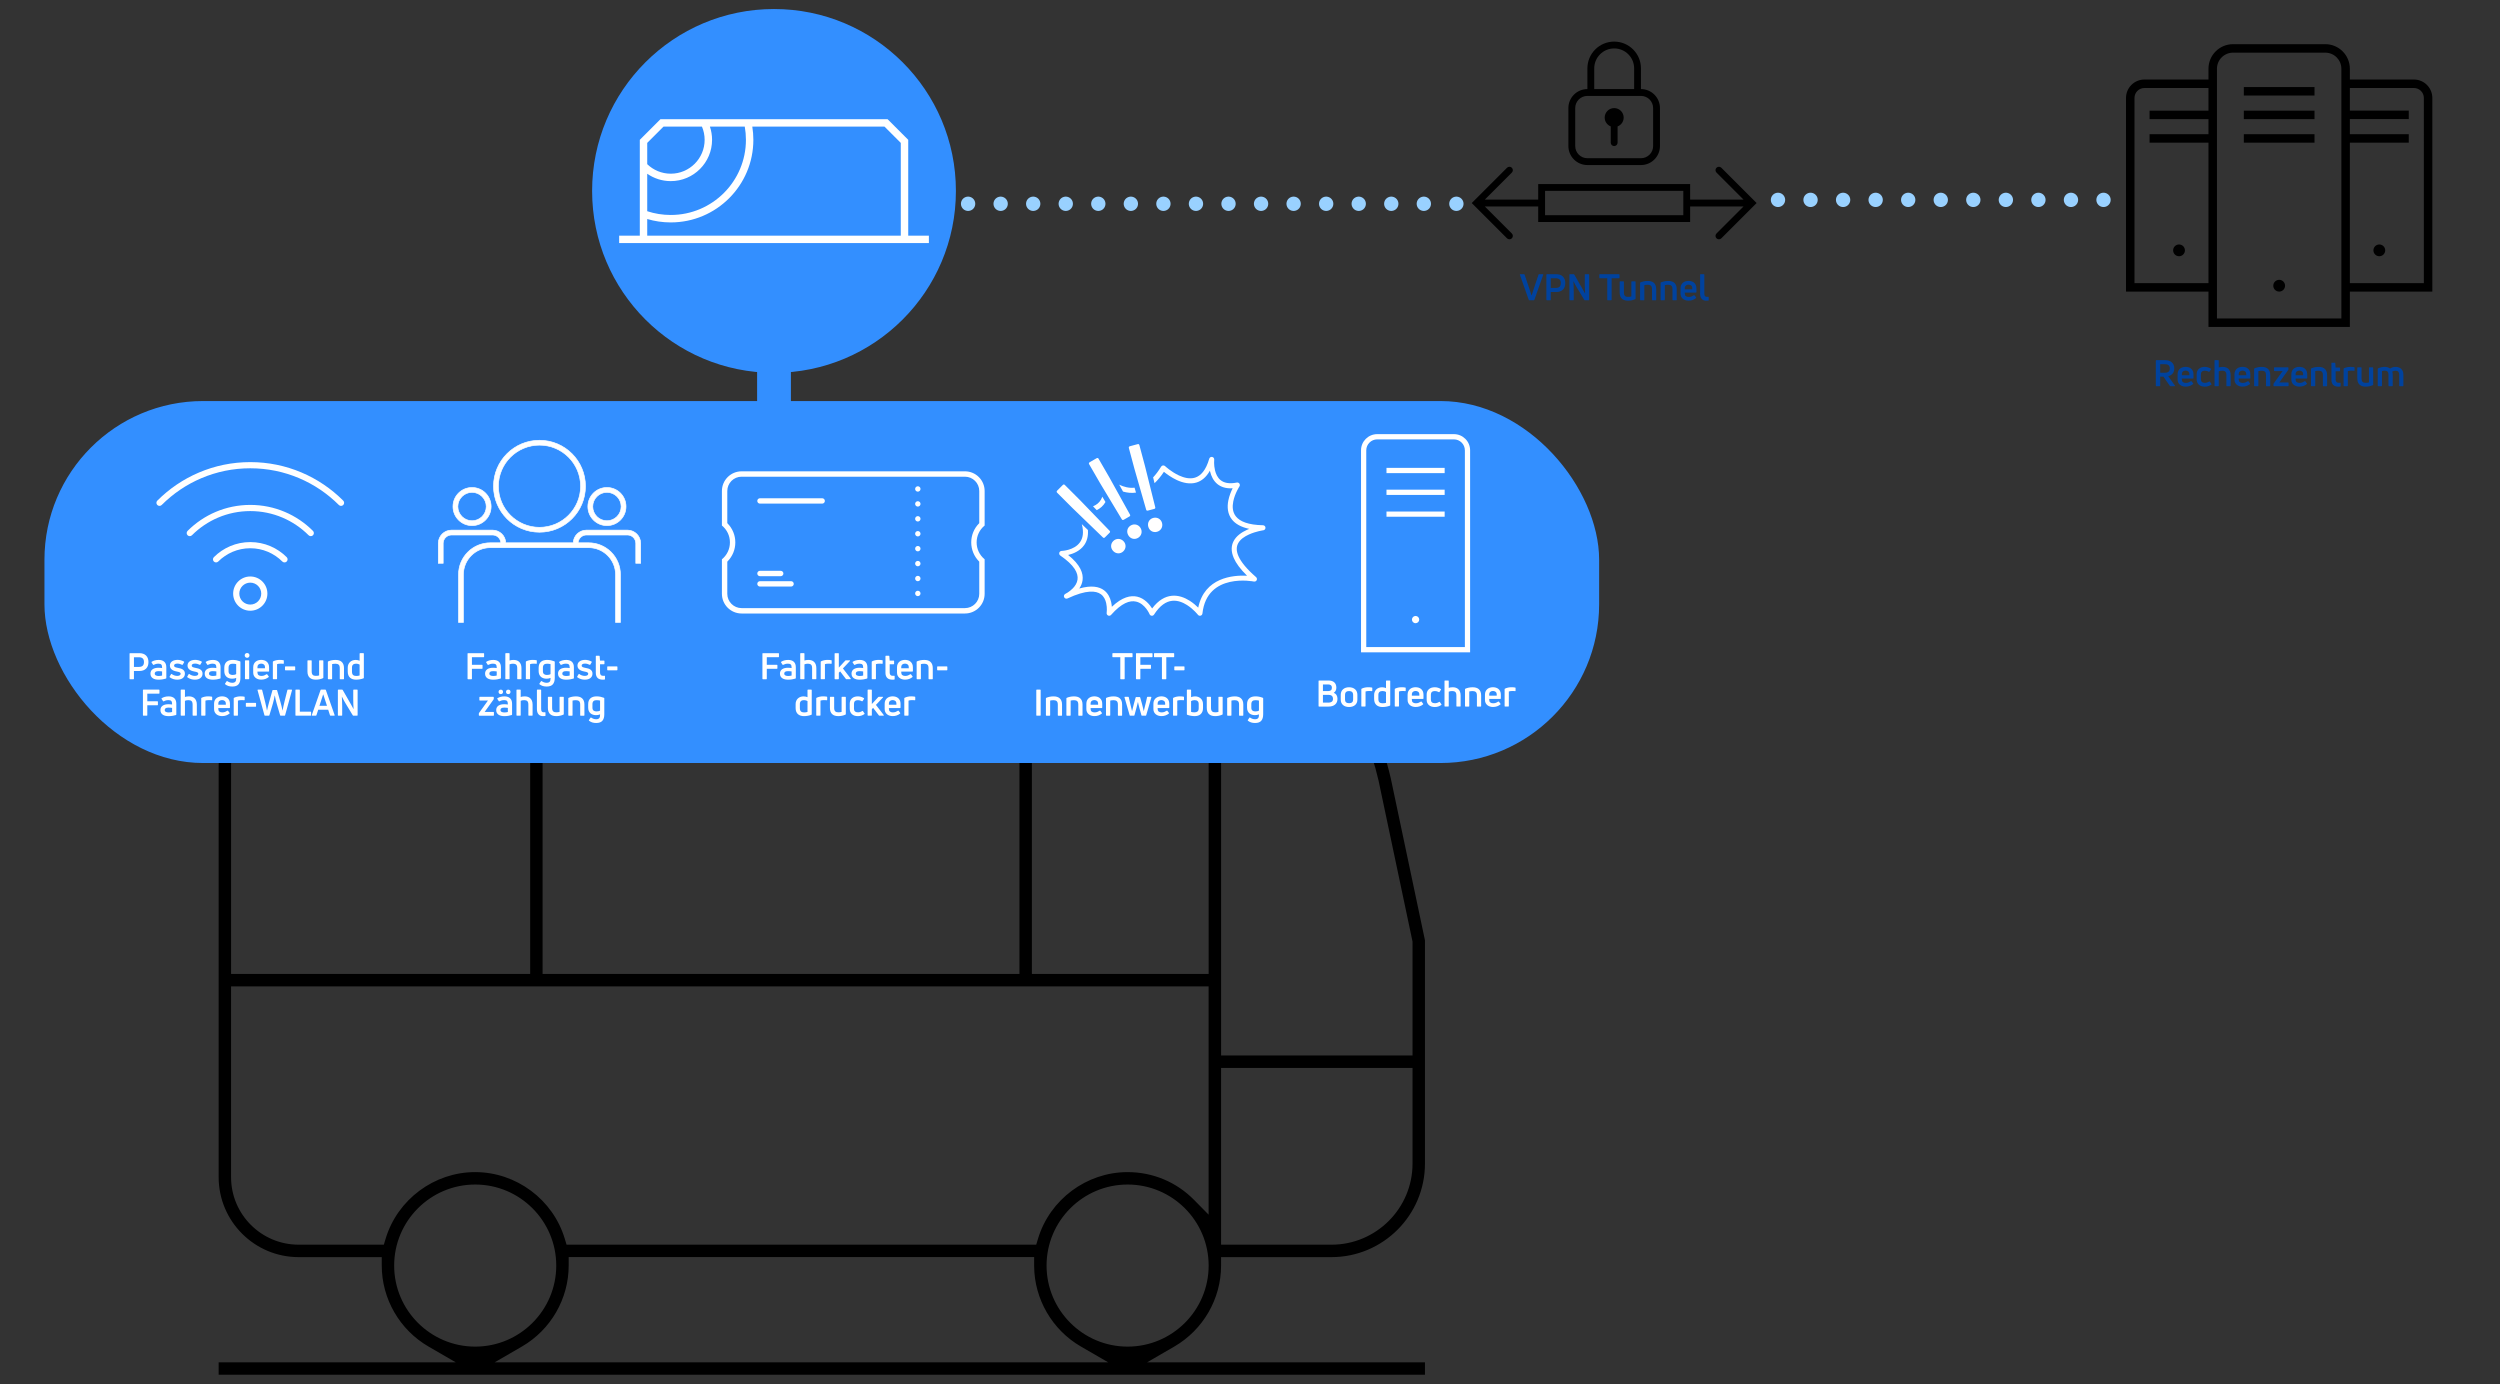 <?xml version="1.0" encoding="UTF-8"?><svg id="Ebene_3" xmlns="http://www.w3.org/2000/svg" viewBox="0 0 1920 1063"><rect x="0" y="0" width="1920" height="1063" fill="#333333" stroke="none"/><defs><style>.cls-1,.cls-2,.cls-3{fill-rule:evenodd;}.cls-1,.cls-2,.cls-4{fill:#fff;}.cls-5{fill:#00429e;}.cls-2{stroke:#fff;stroke-width:.5px;}.cls-2,.cls-6{stroke-miterlimit:10;}.cls-7{fill:#338fff;}.cls-6{fill:none;stroke:#99d1ff;stroke-dasharray:0 25 0 0 0 0;stroke-linecap:round;stroke-width:11px;}</style></defs><path class="cls-3" d="M167.92,1055.81v-9.55h182.08l-20.91-12.12c-22.15-12.84-35.9-36.66-35.9-62.17v-6.5h-63.87c-33.85,0-61.39-27.54-61.39-61.39v-316.06c0-34.23,27.85-62.08,62.08-62.08h761.26c36.17,0,63.08,12.19,76.82,71.65l26.28,124.54v171.55c0,39.58-32.2,71.79-71.79,71.79h-84.79v6.5c0,25.51-13.76,49.34-35.9,62.17l-20.91,12.12h213.39v9.55H167.92ZM436.75,971.96c0,25.51-13.76,49.34-35.9,62.17l-20.91,12.12h471.13l-20.95-12.13c-21.98-12.72-35.73-36.37-35.9-61.71v-6.96h-357.46v6.5ZM866,909.72c-34.32,0-62.24,27.92-62.24,62.24s27.92,62.24,62.24,62.24,62.24-27.92,62.24-62.24-27.92-62.24-62.24-62.24ZM364.96,909.72c-34.32,0-62.24,27.92-62.24,62.24s27.92,62.24,62.24,62.24,62.24-27.92,62.24-62.24-27.92-62.24-62.24-62.24ZM937.79,955.92h84.79c34.32,0,62.24-27.92,62.24-62.24v-73.51h-147.03v135.75ZM364.96,900.18c31.44,0,59.72,21.02,68.77,51.11l1.39,4.63h360.7l1.39-4.63c9.06-30.09,37.34-51.11,68.77-51.11,19.37,0,37.53,7.6,51.11,21.39l11.13,11.3v-175.34H177.46v146.54c0,28.59,23.26,51.84,51.84,51.84h65.49l1.39-4.63c9.06-30.09,37.34-51.11,68.77-51.11ZM937.79,810.62h147.03v-87.5s-26.1-123.67-26.1-123.67c-5.95-25.66-13.74-41.54-25.25-51.49-12.78-11.06-29.27-12.48-42.2-12.48h-53.47v275.14ZM792.49,747.99h135.75v-212.51h-135.75v212.51ZM416.71,747.99h366.23v-212.51h-366.23v212.51ZM230,535.48c-28.97,0-52.53,23.57-52.53,52.53v159.97h229.7v-212.51h-177.17Z"/><line class="cls-6" x1="1365.5" y1="153.5" x2="1622.5" y2="153.5"/><path class="cls-3" d="M1696.11,61.07h-49.18c-7.82,0-14.16,6.34-14.16,14.16v148.71h63.34v27.15h108.58v-27.15h63.34V75.23c0-7.82-6.34-14.16-14.16-14.16h-49.18v-8.27c0-10.41-8.46-18.88-18.88-18.88h-70.83c-10.41,0-18.88,8.46-18.88,18.88,0,0,0,8.27,0,8.27ZM1702.62,244.58V52.8c0-6.82,5.54-12.36,12.36-12.36h70.83c6.82,0,12.36,5.54,12.36,12.36v191.78h-95.55ZM1750.43,214.9c2.49.02,4.5,2.04,4.5,4.52s-2.01,4.51-4.5,4.52h-.03c-2.5,0-4.52-2.03-4.52-4.52s2.03-4.52,4.52-4.52h.03ZM1696.11,84.96v-17.37h-49.18c-4.22,0-7.65,3.43-7.65,7.65v142.2h56.83v-107.86h-45.24v-6.51h45.24v-11.58h-45.24v-6.51h45.24ZM1804.69,109.57v107.86h56.83V75.23c0-4.22-3.43-7.65-7.65-7.65h-49.18v17.37h45.24v6.51h-45.24v11.58h45.24v6.51h-45.24ZM1827.34,187.75c2.49.02,4.5,2.04,4.5,4.52s-2.01,4.51-4.5,4.52h-.03c-2.5,0-4.52-2.03-4.52-4.52s2.03-4.52,4.52-4.52h.03ZM1673.52,187.75c2.49.02,4.5,2.04,4.5,4.52s-2.01,4.51-4.5,4.52h-.03c-2.5,0-4.52-2.03-4.52-4.52s2.03-4.52,4.52-4.52h.03ZM1723.26,109.57h54.29v-6.51h-54.29v6.51ZM1723.26,91.48h54.29v-6.51h-54.29v6.51ZM1723.26,73.38h54.29v-6.51h-54.29v6.51Z"/><path class="cls-5" d="M1666.91,296.61c-.21,0-.36-.09-.48-.28l-4.9-7.03h-2.49v6.89c0,.28-.13.42-.39.42h-2.58c-.26,0-.39-.14-.39-.42v-19.18c0-.28.13-.42.39-.42h6.5c2.31,0,4.11.56,5.38,1.68,1.27,1.12,1.9,2.69,1.9,4.7,0,1.55-.41,2.83-1.22,3.85-.81,1.02-1.96,1.72-3.43,2.11l5.12,7.17c.09.15.11.27.06.36-.06.09-.16.14-.31.14h-3.16ZM1659.04,279.7v6.58h3.53c1.31,0,2.27-.27,2.9-.8.62-.53.94-1.36.94-2.48s-.31-1.97-.94-2.51c-.63-.53-1.59-.8-2.9-.8h-3.53Z"/><path class="cls-5" d="M1684.6,290.34c0,.26-.14.39-.42.39h-8.51v.78c0,.86.27,1.5.81,1.93.54.43,1.26.64,2.16.64s1.62-.13,2.24-.38,1.19-.56,1.71-.91c.22-.15.41-.12.56.08l1.15,1.54c.19.21.16.4-.08.59-.75.6-1.58,1.07-2.51,1.41s-1.98.52-3.18.52c-.78,0-1.54-.11-2.28-.34-.74-.22-1.39-.56-1.96-1.01-.57-.45-1.03-1.01-1.37-1.69-.35-.68-.52-1.49-.52-2.42v-3.98c0-1.03.18-1.9.53-2.63s.82-1.32,1.4-1.78c.58-.46,1.24-.79,1.97-1.01.74-.21,1.49-.32,2.25-.32s1.51.11,2.24.32c.73.21,1.37.55,1.93,1.01.56.46,1.01,1.05,1.36,1.78.34.73.52,1.61.52,2.63v2.83ZM1681.44,287.48c0-1.03-.28-1.76-.85-2.2-.57-.44-1.25-.66-2.03-.66s-1.51.22-2.06.66c-.55.44-.83,1.17-.83,2.2v.73h5.77v-.73Z"/><path class="cls-5" d="M1698.27,295.38c-.71.5-1.47.89-2.27,1.16-.8.27-1.7.41-2.69.41-1.98,0-3.52-.51-4.62-1.54-1.1-1.03-1.65-2.4-1.65-4.12v-3.89c0-1.72.56-3.08,1.67-4.1,1.11-1.02,2.64-1.53,4.58-1.53,1.62,0,3.15.45,4.59,1.34.22.15.26.35.11.59l-1.09,1.68c-.15.21-.35.24-.59.11-.43-.26-.9-.46-1.4-.6-.5-.14-1.02-.21-1.54-.21-1.01,0-1.77.23-2.3.7-.52.47-.78,1.14-.78,2.02v3.92c0,.88.27,1.55.8,2.02.53.47,1.28.7,2.25.7.54,0,1.09-.08,1.64-.25.55-.17,1.09-.42,1.61-.76.26-.15.46-.11.59.11l1.18,1.68c.15.22.12.41-.08.56Z"/><path class="cls-5" d="M1705.38,281.9c.5-.08,1.05-.13,1.65-.13.86,0,1.66.12,2.39.35.74.23,1.38.61,1.93,1.12.55.51.98,1.17,1.3,1.97.32.8.48,1.76.48,2.88v8.09c0,.28-.13.42-.39.42h-2.44c-.28,0-.42-.14-.42-.42v-8.01c0-1.34-.27-2.26-.81-2.76-.54-.49-1.33-.74-2.38-.74-.5,0-.99.04-1.47.13-.48.08-.88.21-1.22.38v11c0,.28-.14.42-.42.42h-2.41c-.28,0-.42-.14-.42-.42v-19.18c0-.28.14-.42.42-.42h2.41c.28,0,.42.14.42.42v5.24c.41-.15.87-.27,1.37-.35Z"/><path class="cls-5" d="M1728.28,290.34c0,.26-.14.39-.42.39h-8.51v.78c0,.86.27,1.5.81,1.93.54.43,1.26.64,2.16.64s1.62-.13,2.24-.38,1.19-.56,1.71-.91c.22-.15.41-.12.56.08l1.15,1.54c.19.21.16.4-.08.59-.75.6-1.58,1.07-2.51,1.41s-1.98.52-3.18.52c-.78,0-1.54-.11-2.28-.34-.74-.22-1.39-.56-1.96-1.01-.57-.45-1.03-1.01-1.37-1.69-.35-.68-.52-1.49-.52-2.42v-3.98c0-1.03.18-1.9.53-2.63s.82-1.32,1.4-1.78c.58-.46,1.24-.79,1.97-1.01.74-.21,1.49-.32,2.25-.32s1.51.11,2.24.32c.73.21,1.37.55,1.93,1.01.56.46,1.01,1.05,1.36,1.78.34.73.52,1.61.52,2.63v2.83ZM1725.12,287.48c0-1.03-.28-1.76-.85-2.2-.57-.44-1.25-.66-2.03-.66s-1.51.22-2.06.66c-.55.44-.83,1.17-.83,2.2v.73h5.77v-.73Z"/><path class="cls-5" d="M1731.58,296.61c-.28,0-.42-.14-.42-.42v-12.82c0-.22.1-.39.31-.5.82-.35,1.7-.62,2.65-.81.94-.19,1.92-.28,2.93-.28s1.85.12,2.65.35c.79.23,1.47.6,2.04,1.11.57.5,1.01,1.15,1.33,1.95.32.79.48,1.75.48,2.87v8.15c0,.28-.13.42-.39.42h-2.44c-.28,0-.42-.14-.42-.42v-8.09c0-1.31-.28-2.2-.85-2.69-.57-.48-1.37-.73-2.39-.73-.49,0-.97.03-1.44.08-.48.06-.87.13-1.19.22v11.2c0,.28-.14.42-.42.42h-2.41Z"/><path class="cls-5" d="M1746.45,296.61c-.28,0-.42-.14-.42-.42v-1.2c0-.19.06-.35.17-.5l6.83-9.52h-6.16c-.28,0-.42-.13-.42-.39v-2.07c0-.26.14-.39.42-.39h10.22c.28,0,.42.13.42.39v1.12c0,.22-.06.4-.17.53l-6.86,9.58h6.75c.26,0,.39.14.39.42v2.04c0,.28-.13.42-.39.42h-10.78Z"/><path class="cls-5" d="M1771.96,290.34c0,.26-.14.39-.42.39h-8.51v.78c0,.86.27,1.5.81,1.93.54.43,1.26.64,2.16.64s1.62-.13,2.24-.38,1.19-.56,1.71-.91c.22-.15.41-.12.56.08l1.15,1.54c.19.21.16.4-.08.59-.75.6-1.58,1.07-2.51,1.41s-1.98.52-3.18.52c-.78,0-1.54-.11-2.28-.34-.74-.22-1.39-.56-1.96-1.01-.57-.45-1.03-1.01-1.37-1.69-.35-.68-.52-1.49-.52-2.42v-3.98c0-1.03.18-1.9.53-2.63s.82-1.32,1.4-1.78c.58-.46,1.24-.79,1.97-1.01.74-.21,1.49-.32,2.25-.32s1.51.11,2.24.32c.73.21,1.37.55,1.93,1.01.56.46,1.01,1.05,1.36,1.78.34.73.52,1.61.52,2.63v2.83ZM1768.8,287.48c0-1.03-.28-1.76-.85-2.2-.57-.44-1.25-.66-2.03-.66s-1.51.22-2.06.66c-.55.44-.83,1.17-.83,2.2v.73h5.77v-.73Z"/><path class="cls-5" d="M1775.26,296.61c-.28,0-.42-.14-.42-.42v-12.82c0-.22.1-.39.31-.5.82-.35,1.7-.62,2.65-.81.94-.19,1.92-.28,2.93-.28s1.85.12,2.65.35c.79.23,1.47.6,2.04,1.11.57.5,1.01,1.15,1.33,1.95.32.79.48,1.75.48,2.87v8.15c0,.28-.13.42-.39.42h-2.44c-.28,0-.42-.14-.42-.42v-8.09c0-1.31-.29-2.2-.85-2.69-.57-.48-1.37-.73-2.39-.73-.49,0-.97.03-1.44.08-.48.06-.87.13-1.19.22v11.2c0,.28-.14.42-.42.42h-2.41Z"/><path class="cls-5" d="M1794.35,293.35c.38.42.93.63,1.64.63.13,0,.3,0,.5-.01.21,0,.42-.02.64-.04.3,0,.45.13.45.39v2.13c0,.11-.03.21-.08.29s-.16.14-.31.15c-.24.02-.5.03-.77.04s-.51.01-.71.01c-.73,0-1.41-.1-2.04-.29-.63-.2-1.18-.5-1.64-.91-.46-.41-.82-.94-1.09-1.6s-.41-1.45-.41-2.38v-12.8c0-.26.14-.39.42-.39h2.13c.24,0,.38.12.42.36l.25,3.36h3c.28,0,.42.13.42.39v2.04c0,.26-.14.39-.42.39h-2.97v6.41c0,.78.19,1.39.57,1.81Z"/><path class="cls-5" d="M1800.32,296.61c-.28,0-.42-.14-.42-.42v-12.88c0-.24.1-.4.31-.48.71-.35,1.49-.62,2.34-.8.85-.18,1.7-.27,2.56-.27.43,0,.88.01,1.34.04.47.03.97.09,1.51.18.24.02.36.16.36.42v2.02c0,.28-.15.39-.45.34-.35-.06-.73-.09-1.12-.1s-.77-.01-1.15-.01c-.5,0-.98.04-1.41.11-.44.08-.79.17-1.05.28v11.14c0,.28-.14.42-.42.42h-2.41Z"/><path class="cls-5" d="M1822.19,282.11c.28,0,.42.13.42.39v12.82c0,.24-.1.41-.31.5-.8.35-1.67.63-2.6.83s-1.89.29-2.88.29-1.82-.12-2.6-.35c-.78-.23-1.46-.61-2.03-1.12s-1.01-1.17-1.32-1.96c-.31-.79-.46-1.75-.46-2.87v-8.15c0-.26.14-.39.42-.39h2.44c.26,0,.39.13.39.39v8.09c0,.65.07,1.2.21,1.65.14.45.35.8.62,1.06.27.26.6.45.99.56.39.11.84.17,1.34.17.47,0,.93-.03,1.39-.08.46-.06.84-.14,1.16-.25v-11.2c0-.26.13-.39.39-.39h2.44Z"/><path class="cls-5" d="M1835.55,283.06c.71-.43,1.39-.75,2.03-.97.64-.21,1.38-.32,2.2-.32.88,0,1.68.13,2.42.38s1.37.63,1.9,1.13.95,1.13,1.25,1.88c.3.75.45,1.61.45,2.58v8.46c0,.28-.13.42-.39.42h-2.44c-.26,0-.39-.14-.39-.42v-8.57c0-.91-.23-1.63-.69-2.14-.46-.51-1.19-.77-2.2-.77-.93,0-1.75.23-2.46.7.11.34.2.69.27,1.06.07.37.1.77.1,1.2v8.51c0,.28-.14.42-.42.42h-2.41c-.28,0-.42-.14-.42-.42v-8.57c0-1.03-.23-1.77-.7-2.24-.47-.47-1.16-.7-2.07-.7-.49,0-.91.03-1.27.08-.36.06-.69.13-.97.22v11.2c0,.28-.14.42-.42.42h-2.41c-.28,0-.42-.14-.42-.42v-12.82c0-.24.11-.41.34-.5.78-.34,1.6-.6,2.45-.8.85-.2,1.72-.29,2.62-.29.84,0,1.6.11,2.27.34.67.22,1.27.54,1.79.95Z"/><path class="cls-3" d="M1181.34,158.56h-41l20.76,20.76c1.03,1.02,1.03,2.68,0,3.71-1.02,1.02-2.68,1.02-3.71,0l-27.1-27.1,27.1-27.1c1.03-1.02,2.69-1.02,3.71,0,1.03,1.03,1.03,2.69,0,3.71l-20.76,20.76h41v-11.96h116.69v11.96h41l-20.76-20.76c-1.03-1.02-1.03-2.68,0-3.71,1.02-1.02,2.68-1.02,3.71,0l27.1,27.1-27.1,27.1c-1.03,1.02-2.69,1.02-3.71,0-1.03-1.03-1.03-2.69,0-3.71l20.76-20.76h-41v11.96h-116.69v-11.96ZM1292.79,146.6h-106.19v18.67h106.19v-18.67ZM1219.12,68.41v-15.89c0-11.36,9.22-20.57,20.57-20.57s20.57,9.22,20.57,20.57v15.89c8.05,0,14.59,6.53,14.59,14.59v29.17c0,8.04-6.53,14.59-14.59,14.59h-41.15c-8.05,0-14.59-6.54-14.59-14.59v-29.17c0-8.05,6.53-14.59,14.59-14.59h0ZM1269.6,83c0-5.16-4.18-9.34-9.34-9.34h-41.15c-5.16,0-9.34,4.18-9.34,9.34v29.17c0,5.15,4.18,9.34,9.34,9.34h41.15c5.16,0,9.34-4.19,9.34-9.34v-29.17h0ZM1237.07,97.1c-2.73-1.06-4.67-3.71-4.67-6.8,0-4.03,3.27-7.29,7.29-7.29s7.29,3.27,7.29,7.29c0,3.1-1.94,5.75-4.67,6.8v12.45c0,1.44-1.17,2.63-2.63,2.63s-2.63-1.18-2.63-2.63v-12.45h0ZM1255.02,68.41v-15.89c0-8.46-6.86-15.32-15.32-15.32s-15.32,6.86-15.32,15.32v15.89h30.65Z"/><path class="cls-5" d="M1174.55,230.6c-.21,0-.36-.11-.48-.34l-6.78-19.21c-.09-.32.02-.48.34-.48h2.8c.24,0,.39.11.45.34l3.67,10.84c.28.84.56,1.69.83,2.56.27.87.54,1.71.8,2.53h.11c.28-.84.56-1.68.83-2.53.27-.85.55-1.7.83-2.56l3.64-10.84c.06-.22.21-.34.48-.34h2.8c.32,0,.42.16.31.48l-6.78,19.21c-.09.22-.24.34-.45.34h-3.39Z"/><path class="cls-5" d="M1195.1,210.58c2.22,0,3.95.6,5.18,1.81,1.23,1.2,1.85,2.88,1.85,5.03s-.62,3.85-1.85,5.05c-1.23,1.2-2.96,1.81-5.18,1.81h-4.12v5.91c0,.28-.13.42-.39.42h-2.58c-.26,0-.39-.14-.39-.42v-19.18c0-.28.13-.42.39-.42h7.08ZM1194.71,221.13c1.36,0,2.37-.3,3.01-.9.64-.6.97-1.54.97-2.83s-.32-2.2-.97-2.8c-.64-.6-1.65-.9-3.01-.9h-3.72v7.42h3.72Z"/><path class="cls-5" d="M1205.71,230.6c-.26,0-.39-.14-.39-.42v-19.18c0-.28.13-.42.39-.42h2.83c.21,0,.37.09.5.28l5.46,9.52c.49.84.97,1.7,1.47,2.59.49.89.94,1.71,1.33,2.48l.08-.03c-.09-1.19-.16-2.46-.2-3.81-.04-1.34-.06-2.6-.06-3.78v-6.83c0-.28.14-.42.42-.42h2.52c.28,0,.42.14.42.42v19.18c0,.28-.14.42-.42.42h-2.83c-.21,0-.36-.09-.48-.28l-5.29-8.76c-.52-.84-1.05-1.76-1.6-2.76-.54-1-1.01-1.92-1.4-2.76l-.08.03c.07,1.21.14,2.5.18,3.86.05,1.36.07,2.64.07,3.84v6.41c0,.28-.13.42-.39.42h-2.55Z"/><path class="cls-5" d="M1243.37,210.58c.28,0,.42.14.42.42v2.3c0,.26-.14.39-.42.39h-5.63v16.49c0,.28-.13.42-.39.42h-2.58c-.26,0-.39-.14-.39-.42v-16.49h-5.66c-.28,0-.42-.13-.42-.39v-2.3c0-.28.14-.42.42-.42h14.64Z"/><path class="cls-5" d="M1255.69,216.09c.28,0,.42.13.42.39v12.82c0,.24-.1.41-.31.5-.8.35-1.67.63-2.6.83s-1.89.29-2.88.29-1.82-.12-2.6-.35c-.78-.23-1.46-.61-2.03-1.12s-1.01-1.17-1.32-1.96c-.31-.79-.46-1.75-.46-2.87v-8.15c0-.26.14-.39.42-.39h2.44c.26,0,.39.13.39.39v8.09c0,.65.07,1.2.21,1.65.14.45.35.8.62,1.06.27.26.6.45.99.56.39.11.84.17,1.34.17.47,0,.93-.03,1.39-.08.46-.06.84-.14,1.16-.25v-11.2c0-.26.13-.39.39-.39h2.44Z"/><path class="cls-5" d="M1260.01,230.6c-.28,0-.42-.14-.42-.42v-12.82c0-.22.1-.39.31-.5.82-.35,1.7-.62,2.65-.81.94-.19,1.92-.28,2.93-.28s1.85.12,2.65.35c.79.23,1.47.6,2.04,1.11.57.5,1.01,1.15,1.33,1.95.32.79.48,1.75.48,2.87v8.15c0,.28-.13.42-.39.42h-2.44c-.28,0-.42-.14-.42-.42v-8.09c0-1.31-.28-2.2-.85-2.69-.57-.48-1.37-.73-2.39-.73-.49,0-.97.03-1.44.08-.48.06-.87.13-1.19.22v11.2c0,.28-.14.42-.42.42h-2.41Z"/><path class="cls-5" d="M1275.74,230.6c-.28,0-.42-.14-.42-.42v-12.82c0-.22.1-.39.31-.5.82-.35,1.7-.62,2.65-.81.94-.19,1.92-.28,2.93-.28s1.85.12,2.65.35c.79.23,1.47.6,2.04,1.11.57.5,1.01,1.15,1.33,1.95.32.79.48,1.75.48,2.87v8.15c0,.28-.13.42-.39.42h-2.44c-.28,0-.42-.14-.42-.42v-8.09c0-1.31-.29-2.2-.85-2.69-.57-.48-1.37-.73-2.39-.73-.49,0-.97.03-1.44.08-.48.06-.87.13-1.19.22v11.2c0,.28-.14.42-.42.42h-2.41Z"/><path class="cls-5" d="M1302.85,224.32c0,.26-.14.39-.42.39h-8.51v.78c0,.86.27,1.5.81,1.93.54.43,1.26.64,2.16.64s1.62-.13,2.24-.38,1.19-.56,1.71-.91c.22-.15.41-.12.56.08l1.15,1.54c.19.21.16.4-.08.59-.75.6-1.58,1.07-2.51,1.41s-1.98.52-3.18.52c-.78,0-1.54-.11-2.28-.34-.74-.22-1.39-.56-1.96-1.01-.57-.45-1.03-1.01-1.37-1.69-.35-.68-.52-1.49-.52-2.42v-3.98c0-1.03.18-1.9.53-2.63s.82-1.32,1.4-1.78c.58-.46,1.24-.79,1.97-1.01.74-.21,1.49-.32,2.25-.32s1.51.11,2.24.32c.73.21,1.37.55,1.93,1.01.56.46,1.01,1.05,1.36,1.78.34.73.52,1.61.52,2.63v2.83ZM1299.68,221.47c0-1.03-.28-1.76-.85-2.2-.57-.44-1.25-.66-2.03-.66s-1.51.22-2.06.66c-.55.44-.83,1.17-.83,2.2v.73h5.77v-.73Z"/><path class="cls-5" d="M1311.95,230.85c-.49.06-1.02.08-1.6.08-1.51,0-2.67-.48-3.47-1.43-.8-.95-1.2-2.29-1.2-4v-14.5c0-.28.14-.42.42-.42h2.41c.28,0,.42.14.42.42v14.39c0,.93.15,1.6.45,1.99.3.39.76.59,1.4.59.17,0,.34,0,.52-.01.18,0,.36-.02.55-.04.28,0,.42.14.42.42v2.07c0,.11-.02.21-.07.29s-.13.14-.24.15Z"/><rect class="cls-7" x="34.14" y="308" width="1194" height="278" rx="121.87" ry="121.87"/><rect class="cls-7" x="581.46" y="237.92" width="25.96" height="113.77"/><circle class="cls-7" cx="594.44" cy="146.63" r="139.7"/><path class="cls-1" d="M507.22,91.53h174.44l15.86,15.86v73.58h15.86v5.71h-237.87v-5.71h15.86v-73.58l15.86-15.86h0ZM539.09,97.24h-29.51l-12.51,12.51v16.33c4.68,4.53,11.05,7.32,18.08,7.32,14.35,0,26.01-11.66,26.01-26.01,0-3.6-.73-7.03-2.06-10.15h0ZM497.07,133.44v28.77c5.69,1.88,11.77,2.89,18.08,2.89,31.86,0,57.72-25.86,57.72-57.72,0-3.46-.31-6.85-.89-10.15h-26.78c1.08,3.19,1.67,6.6,1.67,10.15,0,17.51-14.21,31.72-31.72,31.72-6.72,0-12.95-2.09-18.08-5.66ZM497.07,168.2v12.77h194.73v-71.22l-12.51-12.51h-101.52c.53,3.31.81,6.69.81,10.15,0,35.01-28.43,63.43-63.43,63.43-6.28,0-12.35-.91-18.08-2.62Z"/><path class="cls-1" d="M1129.05,345.87c0-6.88-5.58-12.46-12.46-12.46h-58.87c-6.88,0-12.46,5.58-12.46,12.46v155.11h83.78v-155.11ZM1125.03,345.87v151.09h-75.74v-151.09c0-4.65,3.78-8.43,8.43-8.43h58.87c4.65,0,8.43,3.78,8.43,8.43ZM1087.18,473.05c1.54.01,2.78,1.26,2.78,2.79s-1.24,2.78-2.78,2.79h-.02c-1.54,0-2.79-1.25-2.79-2.79s1.25-2.79,2.79-2.79h.02ZM1064.82,396.87h44.68v-4.02h-44.68v4.02ZM1064.82,380.11h44.68v-4.02h-44.68v4.02ZM1064.82,363.36h44.68v-4.02h-44.68v4.02Z"/><path class="cls-4" d="M1026.32,528.12c0,.88-.17,1.66-.52,2.34-.35.68-.84,1.21-1.47,1.58.95.41,1.67,1.02,2.14,1.82.48.8.71,1.74.71,2.8,0,1.89-.6,3.36-1.81,4.41-1.2,1.05-2.89,1.58-5.05,1.58h-7.28c-.26,0-.39-.14-.39-.42v-19.18c0-.28.13-.42.39-.42h7.28c1.9,0,3.38.48,4.42,1.43,1.04.95,1.57,2.31,1.57,4.06ZM1022.9,528.18c0-.86-.25-1.49-.76-1.9-.5-.41-1.15-.62-1.93-.62h-4.2v5.07h4.2c.78,0,1.43-.2,1.93-.6s.76-1.05.76-1.95ZM1020.3,539.63c1.01,0,1.83-.23,2.48-.69.64-.46.97-1.23.97-2.31,0-.9-.28-1.61-.83-2.16-.55-.54-1.43-.81-2.65-.81h-4.26v5.96h4.28Z"/><path class="cls-4" d="M1042.47,537.33c0,.88-.15,1.66-.45,2.35-.3.69-.73,1.28-1.29,1.78-.56.49-1.23.87-2.02,1.13-.78.26-1.66.39-2.63.39s-1.85-.13-2.63-.39c-.78-.26-1.46-.64-2.02-1.13-.56-.5-.99-1.09-1.29-1.78-.3-.69-.45-1.47-.45-2.35v-3.75c0-.88.15-1.67.45-2.38.3-.71.73-1.32,1.29-1.82.56-.5,1.23-.89,2.02-1.16s1.66-.41,2.63-.41,1.85.14,2.63.41c.78.27,1.46.66,2.02,1.16.56.5.99,1.11,1.29,1.82.3.71.45,1.5.45,2.38v3.75ZM1032.98,537.33c0,.9.27,1.58.8,2.04s1.3.7,2.31.7,1.78-.23,2.31-.7.8-1.15.8-2.04v-3.75c0-.93-.27-1.64-.8-2.13-.53-.48-1.3-.73-2.31-.73s-1.78.24-2.31.73c-.53.49-.8,1.2-.8,2.13v3.75Z"/><path class="cls-4" d="M1045.92,542.65c-.28,0-.42-.14-.42-.42v-12.88c0-.24.1-.4.31-.48.71-.35,1.49-.62,2.34-.8.85-.18,1.7-.27,2.56-.27.43,0,.88.01,1.34.04s.97.09,1.51.18c.24.02.36.16.36.42v2.02c0,.28-.15.39-.45.34-.35-.06-.73-.09-1.12-.1-.39,0-.78-.01-1.15-.01-.5,0-.98.04-1.41.11-.44.08-.79.17-1.05.28v11.14c0,.28-.14.42-.42.42h-2.41Z"/><path class="cls-4" d="M1064.45,523.05c0-.28.14-.42.42-.42h2.41c.28,0,.42.14.42.42v18.45c0,.24-.1.4-.31.48-.84.32-1.76.56-2.77.74-1.01.18-1.97.27-2.88.27s-1.79-.12-2.56-.36c-.77-.24-1.45-.62-2.03-1.12-.58-.5-1.03-1.14-1.34-1.92s-.48-1.69-.48-2.76v-3.08c0-.92.15-1.74.46-2.46.31-.73.73-1.35,1.27-1.86.54-.51,1.18-.91,1.93-1.19.75-.28,1.56-.42,2.44-.42.56,0,1.1.06,1.61.17s.98.26,1.41.45v-5.38ZM1058.6,536.86c0,1.21.28,2.06.85,2.55.57.49,1.36.73,2.37.73.49,0,.96-.03,1.43-.1.47-.06.87-.16,1.2-.29v-8.32c-.34-.22-.73-.4-1.19-.53-.46-.13-.96-.2-1.5-.2-1.01,0-1.79.24-2.34.73s-.83,1.26-.83,2.32v3.11Z"/><path class="cls-4" d="M1071.59,542.65c-.28,0-.42-.14-.42-.42v-12.88c0-.24.1-.4.31-.48.71-.35,1.49-.62,2.34-.8.85-.18,1.7-.27,2.56-.27.43,0,.88.01,1.34.04.47.03.97.09,1.51.18.24.02.36.16.36.42v2.02c0,.28-.15.39-.45.34-.35-.06-.73-.09-1.12-.1-.39,0-.77-.01-1.15-.01-.5,0-.98.04-1.41.11-.44.08-.79.17-1.05.28v11.14c0,.28-.14.42-.42.42h-2.41Z"/><path class="cls-4" d="M1093.24,536.38c0,.26-.14.39-.42.39h-8.51v.78c0,.86.27,1.5.81,1.93.54.43,1.26.64,2.16.64s1.62-.13,2.24-.38,1.19-.56,1.71-.91c.22-.15.41-.12.56.08l1.15,1.54c.19.21.16.4-.08.59-.75.6-1.58,1.07-2.51,1.41-.92.34-1.98.52-3.18.52-.78,0-1.54-.11-2.28-.34-.74-.22-1.39-.56-1.96-1.01-.57-.45-1.03-1.01-1.37-1.69-.35-.68-.52-1.49-.52-2.42v-3.98c0-1.03.18-1.9.53-2.63.35-.73.82-1.32,1.4-1.78.58-.46,1.24-.79,1.97-1.01s1.49-.32,2.25-.32,1.51.11,2.24.32c.73.21,1.37.55,1.93,1.01.56.46,1.01,1.05,1.36,1.78.34.73.52,1.61.52,2.63v2.83ZM1090.07,533.52c0-1.03-.28-1.76-.85-2.2-.57-.44-1.25-.66-2.03-.66s-1.51.22-2.06.66c-.55.44-.83,1.17-.83,2.2v.73h5.77v-.73Z"/><path class="cls-4" d="M1106.9,541.42c-.71.5-1.47.89-2.27,1.16-.8.27-1.7.41-2.69.41-1.98,0-3.52-.51-4.62-1.54-1.1-1.03-1.65-2.4-1.65-4.12v-3.89c0-1.72.56-3.08,1.67-4.1s2.64-1.53,4.58-1.53c1.62,0,3.15.45,4.59,1.34.22.15.26.35.11.59l-1.09,1.68c-.15.21-.35.24-.59.11-.43-.26-.9-.46-1.4-.6s-1.02-.21-1.54-.21c-1.01,0-1.77.23-2.3.7s-.78,1.14-.78,2.02v3.92c0,.88.27,1.55.8,2.02s1.28.7,2.25.7c.54,0,1.09-.08,1.64-.25.55-.17,1.09-.42,1.61-.76.26-.15.46-.11.59.11l1.18,1.68c.15.22.12.41-.08.56Z"/><path class="cls-4" d="M1114.01,527.94c.5-.08,1.05-.13,1.65-.13.86,0,1.66.12,2.39.35.74.23,1.38.61,1.93,1.12.55.51.98,1.17,1.3,1.97s.48,1.76.48,2.88v8.09c0,.28-.13.42-.39.42h-2.44c-.28,0-.42-.14-.42-.42v-8.01c0-1.34-.27-2.26-.81-2.76-.54-.49-1.33-.74-2.38-.74-.5,0-.99.04-1.47.13s-.88.21-1.22.38v11c0,.28-.14.42-.42.42h-2.41c-.28,0-.42-.14-.42-.42v-19.18c0-.28.14-.42.42-.42h2.41c.28,0,.42.14.42.42v5.24c.41-.15.87-.27,1.37-.35Z"/><path class="cls-4" d="M1125.55,542.65c-.28,0-.42-.14-.42-.42v-12.82c0-.22.1-.39.31-.5.82-.35,1.7-.62,2.65-.81s1.92-.28,2.93-.28,1.85.12,2.65.35c.79.23,1.47.6,2.04,1.11s1.01,1.15,1.33,1.95.48,1.75.48,2.87v8.15c0,.28-.13.42-.39.42h-2.44c-.28,0-.42-.14-.42-.42v-8.09c0-1.31-.28-2.2-.85-2.69-.57-.48-1.37-.73-2.39-.73-.49,0-.97.03-1.44.08s-.87.13-1.19.22v11.2c0,.28-.14.42-.42.42h-2.41Z"/><path class="cls-4" d="M1152.65,536.38c0,.26-.14.39-.42.39h-8.51v.78c0,.86.27,1.5.81,1.93.54.43,1.26.64,2.16.64s1.62-.13,2.24-.38c.62-.25,1.19-.56,1.71-.91.22-.15.41-.12.56.08l1.15,1.54c.19.21.16.4-.08.59-.75.6-1.58,1.07-2.51,1.41-.92.34-1.98.52-3.18.52-.78,0-1.54-.11-2.28-.34-.74-.22-1.39-.56-1.96-1.01s-1.03-1.01-1.37-1.69c-.35-.68-.52-1.49-.52-2.42v-3.98c0-1.03.18-1.9.53-2.63.35-.73.82-1.32,1.4-1.78.58-.46,1.24-.79,1.97-1.01.74-.21,1.49-.32,2.25-.32s1.51.11,2.24.32c.73.21,1.37.55,1.93,1.01.56.46,1.01,1.05,1.36,1.78.35.73.52,1.61.52,2.63v2.83ZM1149.49,533.52c0-1.03-.29-1.76-.85-2.2-.57-.44-1.25-.66-2.03-.66-.82,0-1.51.22-2.06.66-.55.44-.83,1.17-.83,2.2v.73h5.77v-.73Z"/><path class="cls-4" d="M1155.96,542.65c-.28,0-.42-.14-.42-.42v-12.88c0-.24.1-.4.31-.48.71-.35,1.49-.62,2.34-.8.85-.18,1.7-.27,2.56-.27.43,0,.88.01,1.34.04s.97.09,1.51.18c.24.02.36.16.36.42v2.02c0,.28-.15.39-.45.34-.35-.06-.73-.09-1.12-.1-.39,0-.78-.01-1.15-.01-.5,0-.98.04-1.41.11-.44.08-.79.17-1.05.28v11.14c0,.28-.14.42-.42.42h-2.41Z"/><path class="cls-1" d="M192.21,442.74c7.26,0,13.15,5.89,13.15,13.15s-5.89,13.15-13.15,13.15-13.15-5.89-13.15-13.15,5.89-13.15,13.15-13.15ZM192.21,447.47c4.64,0,8.42,3.77,8.42,8.42s-3.77,8.42-8.42,8.42-8.42-3.77-8.42-8.42,3.77-8.42,8.42-8.42ZM167.59,431.26c6.3-6.3,15.01-10.21,24.62-10.21s18.32,3.91,24.62,10.21c.93.92,2.43.92,3.35,0,.92-.93.92-2.43,0-3.35-7.17-7.16-17.05-11.59-27.97-11.59s-20.81,4.43-27.97,11.59c-.92.93-.92,2.43,0,3.35.93.92,2.43.92,3.35,0h0ZM147.41,411.08c11.47-11.47,27.32-18.57,44.8-18.57s33.33,7.1,44.8,18.57c.93.92,2.43.92,3.35,0,.93-.93.93-2.43,0-3.35-12.33-12.33-29.35-19.96-48.15-19.96s-35.82,7.63-48.15,19.96c-.93.92-.93,2.42,0,3.35.92.92,2.42.92,3.35,0h0ZM124.17,387.84c17.42-17.42,41.48-28.2,68.04-28.2s50.62,10.78,68.04,28.2c.92.93,2.43.93,3.35,0,.93-.92.93-2.43,0-3.35-18.28-18.28-43.52-29.59-71.39-29.59s-53.11,11.31-71.39,29.59c-.93.92-.93,2.43,0,3.35.92.93,2.43.93,3.35,0h0Z"/><path class="cls-4" d="M106.98,501.63c2.22,0,3.95.6,5.18,1.81s1.85,2.88,1.85,5.03-.62,3.85-1.85,5.05-2.96,1.81-5.18,1.81h-4.12v5.91c0,.28-.13.42-.39.42h-2.58c-.26,0-.39-.14-.39-.42v-19.18c0-.28.13-.42.39-.42h7.08ZM106.59,512.19c1.36,0,2.37-.3,3.01-.9s.97-1.54.97-2.83-.32-2.2-.97-2.8-1.65-.9-3.01-.9h-3.72v7.42h3.72Z"/><path class="cls-4" d="M116.42,508.3c.67-.47,1.47-.83,2.39-1.09.92-.26,1.96-.39,3.09-.39.86,0,1.65.11,2.37.34.72.22,1.33.57,1.85,1.02.51.46.91,1.04,1.19,1.76.28.72.42,1.57.42,2.56v8.18c0,.22-.1.38-.31.48-.73.22-1.59.42-2.58.59-.99.17-2.01.25-3.05.25-.82,0-1.61-.08-2.35-.24-.75-.16-1.41-.42-1.99-.78s-1.04-.84-1.39-1.44c-.35-.6-.52-1.33-.52-2.21,0-.76.15-1.43.45-1.99.3-.56.72-1.03,1.27-1.4.55-.37,1.2-.65,1.95-.83.75-.18,1.57-.27,2.46-.27.47,0,.94.02,1.43.07.48.05.94.1,1.37.15v-.53c0-1.01-.21-1.73-.62-2.17-.41-.44-1.14-.66-2.18-.66-.71,0-1.37.08-1.99.25-.62.17-1.15.38-1.6.64-.22.17-.41.13-.56-.11l-1.12-1.71c-.13-.21-.13-.36,0-.48ZM118.83,517.28c0,.65.28,1.13.84,1.43s1.27.45,2.13.45c.47,0,.94-.03,1.43-.1.49-.07.91-.14,1.26-.24v-3.16c-.37-.06-.81-.11-1.32-.15s-.97-.07-1.4-.07c-1.06,0-1.82.16-2.27.49-.45.33-.67.78-.67,1.36Z"/><path class="cls-4" d="M142.01,517.34c0,.78-.15,1.47-.46,2.04-.31.58-.73,1.06-1.26,1.46-.53.39-1.16.68-1.88.87-.72.19-1.5.28-2.34.28-.95,0-1.91-.14-2.88-.42-.97-.28-1.9-.75-2.8-1.4-.22-.13-.26-.32-.11-.56l1.06-1.82c.13-.24.32-.28.56-.11.63.47,1.32.82,2.04,1.06.73.24,1.46.36,2.18.36s1.34-.13,1.85-.41c.5-.27.76-.68.76-1.22,0-.28-.08-.51-.22-.7-.15-.19-.35-.34-.6-.46-.25-.12-.53-.22-.84-.29-.31-.07-.62-.14-.94-.2-.52-.09-1.11-.23-1.76-.41-.65-.18-1.27-.44-1.85-.78s-1.06-.8-1.46-1.36c-.39-.56-.59-1.26-.59-2.1,0-.78.17-1.45.5-2s.78-1,1.34-1.36c.56-.35,1.19-.62,1.9-.78s1.44-.25,2.18-.25c.8,0,1.6.1,2.41.31.8.21,1.62.53,2.46.98.24.13.29.32.14.56l-1.06,1.79c-.15.21-.34.25-.56.14-.52-.28-1.09-.5-1.69-.67s-1.23-.25-1.86-.25c-.84,0-1.47.14-1.9.42-.43.28-.64.65-.64,1.12,0,.28.07.52.22.71s.36.35.63.48c.27.12.6.23.98.32.38.09.81.19,1.27.28.58.11,1.18.25,1.79.41.62.16,1.18.4,1.68.73.5.33.92.75,1.25,1.26.33.51.49,1.17.49,1.97Z"/><path class="cls-4" d="M155.56,517.34c0,.78-.15,1.47-.46,2.04-.31.58-.73,1.06-1.26,1.46-.53.39-1.16.68-1.88.87-.72.19-1.5.28-2.34.28-.95,0-1.91-.14-2.88-.42-.97-.28-1.9-.75-2.8-1.4-.22-.13-.26-.32-.11-.56l1.06-1.82c.13-.24.32-.28.56-.11.63.47,1.32.82,2.04,1.06.73.24,1.46.36,2.18.36s1.34-.13,1.85-.41c.5-.27.76-.68.76-1.22,0-.28-.08-.51-.22-.7-.15-.19-.35-.34-.6-.46-.25-.12-.53-.22-.84-.29-.31-.07-.62-.14-.94-.2-.52-.09-1.11-.23-1.76-.41-.65-.18-1.27-.44-1.85-.78s-1.06-.8-1.46-1.36c-.39-.56-.59-1.26-.59-2.1,0-.78.17-1.45.5-2s.78-1,1.34-1.36c.56-.35,1.19-.62,1.9-.78s1.44-.25,2.18-.25c.8,0,1.6.1,2.41.31.8.21,1.62.53,2.46.98.24.13.29.32.14.56l-1.06,1.79c-.15.21-.34.25-.56.14-.52-.28-1.09-.5-1.69-.67s-1.23-.25-1.86-.25c-.84,0-1.47.14-1.9.42-.43.28-.64.65-.64,1.12,0,.28.07.52.22.71s.36.35.63.48c.27.12.6.23.98.32.38.09.81.19,1.27.28.58.11,1.18.25,1.79.41.62.16,1.18.4,1.68.73.5.33.92.75,1.25,1.26.33.51.49,1.17.49,1.97Z"/><path class="cls-4" d="M158.08,508.3c.67-.47,1.47-.83,2.39-1.09.92-.26,1.96-.39,3.09-.39.86,0,1.65.11,2.37.34.72.22,1.33.57,1.85,1.02.51.46.91,1.04,1.19,1.76.28.72.42,1.57.42,2.56v8.18c0,.22-.1.38-.31.48-.73.22-1.59.42-2.58.59-.99.17-2.01.25-3.05.25-.82,0-1.61-.08-2.35-.24-.75-.16-1.41-.42-1.99-.78s-1.04-.84-1.39-1.44c-.35-.6-.52-1.33-.52-2.21,0-.76.15-1.43.45-1.99.3-.56.72-1.03,1.27-1.4.55-.37,1.2-.65,1.95-.83.75-.18,1.57-.27,2.46-.27.47,0,.94.02,1.43.07.48.05.94.1,1.37.15v-.53c0-1.01-.21-1.73-.62-2.17-.41-.44-1.14-.66-2.18-.66-.71,0-1.37.08-1.99.25-.62.17-1.15.38-1.6.64-.22.17-.41.13-.56-.11l-1.12-1.71c-.13-.21-.13-.36,0-.48ZM160.49,517.28c0,.65.28,1.13.84,1.43s1.27.45,2.13.45c.47,0,.94-.03,1.43-.1.49-.07.91-.14,1.26-.24v-3.16c-.37-.06-.81-.11-1.32-.15s-.97-.07-1.4-.07c-1.06,0-1.82.16-2.27.49-.45.33-.67.78-.67,1.36Z"/><path class="cls-4" d="M184.63,520.73c0,2.07-.49,3.68-1.46,4.82-.97,1.14-2.56,1.71-4.76,1.71-1.16,0-2.17-.15-3.04-.43-.87-.29-1.68-.72-2.42-1.3-.19-.13-.21-.32-.08-.56l1.18-1.74c.15-.24.34-.28.56-.11.52.37,1.1.68,1.74.91.63.23,1.32.35,2.04.35,1.06,0,1.84-.27,2.34-.81.49-.54.72-1.52.69-2.94-.45.21-.95.36-1.51.46-.56.1-1.09.15-1.6.15-.82,0-1.6-.12-2.34-.35-.74-.23-1.38-.59-1.93-1.06-.55-.48-.98-1.08-1.3-1.81-.32-.73-.48-1.59-.48-2.58v-2.63c0-1.1.17-2.03.5-2.79s.8-1.37,1.39-1.85c.59-.48,1.27-.82,2.06-1.04s1.62-.32,2.52-.32c1.04,0,2.05.1,3.01.31.96.21,1.82.47,2.59.78.21.08.31.23.31.48v12.35ZM175.53,515.44c0,1.1.3,1.87.9,2.3.6.43,1.33.64,2.18.64.54,0,1.07-.06,1.6-.18.52-.12.91-.29,1.18-.52v-7.64c-.3-.09-.7-.17-1.2-.22s-.97-.08-1.4-.08c-.49,0-.93.05-1.33.14-.4.09-.74.26-1.02.49-.28.23-.5.55-.66.95s-.24.9-.24,1.5v2.63Z"/><path class="cls-4" d="M191.6,503.34c0,.52-.17.96-.5,1.32-.34.36-.77.53-1.32.53s-.96-.18-1.32-.53c-.35-.35-.53-.79-.53-1.32s.18-.98.53-1.32c.35-.34.79-.5,1.32-.5s.98.17,1.32.5.5.78.5,1.32ZM188.55,521.65c-.28,0-.42-.14-.42-.42v-13.69c0-.26.14-.39.42-.39h2.44c.26,0,.39.13.39.39v13.69c0,.28-.13.42-.39.42h-2.44Z"/><path class="cls-4" d="M206.66,515.38c0,.26-.14.39-.42.39h-8.51v.78c0,.86.27,1.5.81,1.93.54.43,1.26.64,2.16.64s1.62-.13,2.24-.38c.62-.25,1.19-.56,1.71-.91.22-.15.41-.12.56.08l1.15,1.54c.19.21.16.4-.08.59-.75.6-1.58,1.07-2.51,1.41-.92.34-1.98.52-3.18.52-.78,0-1.54-.11-2.28-.34-.74-.22-1.39-.56-1.96-1.01-.57-.45-1.03-1.01-1.37-1.69-.35-.68-.52-1.49-.52-2.42v-3.98c0-1.03.18-1.9.53-2.63.35-.73.82-1.32,1.4-1.78.58-.46,1.24-.79,1.97-1.01.74-.21,1.49-.32,2.25-.32s1.51.11,2.24.32,1.37.55,1.93,1.01c.56.46,1.01,1.05,1.36,1.78.35.73.52,1.61.52,2.63v2.83ZM203.5,512.52c0-1.03-.28-1.76-.85-2.2-.57-.44-1.25-.66-2.03-.66s-1.51.22-2.06.66c-.55.44-.83,1.17-.83,2.2v.73h5.77v-.73Z"/><path class="cls-4" d="M209.97,521.65c-.28,0-.42-.14-.42-.42v-12.88c0-.24.1-.4.31-.48.71-.35,1.49-.62,2.34-.8.85-.18,1.7-.27,2.56-.27.43,0,.88.01,1.34.04.47.03.97.09,1.51.18.24.02.36.16.36.42v2.02c0,.28-.15.39-.45.34-.35-.06-.73-.09-1.12-.1-.39,0-.77-.01-1.15-.01-.5,0-.98.04-1.41.11-.44.08-.79.17-1.05.28v11.14c0,.28-.14.42-.42.42h-2.41Z"/><path class="cls-4" d="M219.29,514.79c-.28,0-.42-.13-.42-.39v-2.18c0-.28.14-.42.42-.42h7c.28,0,.42.14.42.42v2.18c0,.26-.14.39-.42.39h-7Z"/><path class="cls-4" d="M247.91,507.15c.28,0,.42.13.42.39v12.82c0,.24-.1.41-.31.5-.8.36-1.67.63-2.6.83-.93.2-1.89.29-2.88.29s-1.82-.12-2.6-.35c-.78-.23-1.46-.61-2.03-1.12-.57-.51-1.01-1.17-1.32-1.96-.31-.79-.46-1.75-.46-2.87v-8.15c0-.26.14-.39.42-.39h2.44c.26,0,.39.13.39.39v8.09c0,.65.07,1.2.21,1.65.14.45.35.8.62,1.06.27.26.6.45.99.56.39.11.84.17,1.34.17.47,0,.93-.03,1.39-.08.46-.06.84-.14,1.16-.25v-11.2c0-.26.13-.39.39-.39h2.44Z"/><path class="cls-4" d="M252.22,521.65c-.28,0-.42-.14-.42-.42v-12.82c0-.22.1-.39.31-.5.82-.35,1.7-.62,2.65-.81.94-.19,1.92-.28,2.93-.28s1.85.12,2.65.35c.79.23,1.47.6,2.04,1.11.57.5,1.01,1.15,1.33,1.95.32.79.48,1.75.48,2.87v8.15c0,.28-.13.42-.39.42h-2.44c-.28,0-.42-.14-.42-.42v-8.09c0-1.31-.28-2.2-.85-2.69-.57-.48-1.37-.73-2.39-.73-.49,0-.97.03-1.44.08-.48.06-.87.13-1.19.22v11.2c0,.28-.14.42-.42.42h-2.41Z"/><path class="cls-4" d="M276.19,502.05c0-.28.14-.42.42-.42h2.41c.28,0,.42.14.42.42v18.45c0,.24-.1.4-.31.48-.84.32-1.76.56-2.77.74-1.01.18-1.97.27-2.88.27s-1.79-.12-2.56-.36c-.77-.24-1.45-.62-2.03-1.12-.58-.5-1.03-1.14-1.34-1.92s-.48-1.69-.48-2.76v-3.08c0-.92.15-1.74.46-2.46.31-.73.73-1.35,1.27-1.86.54-.51,1.19-.91,1.93-1.19.75-.28,1.56-.42,2.44-.42.56,0,1.1.06,1.61.17.51.11.98.26,1.41.45v-5.38ZM270.33,515.86c0,1.21.28,2.06.85,2.55.57.49,1.36.73,2.37.73.49,0,.96-.03,1.43-.1.47-.06.87-.16,1.2-.29v-8.32c-.34-.22-.73-.4-1.19-.53-.46-.13-.96-.2-1.5-.2-1.01,0-1.79.24-2.34.73s-.83,1.26-.83,2.32v3.11Z"/><path class="cls-4" d="M122.48,532.35c0,.26-.14.39-.42.39h-8.93v5.82h7.76c.26,0,.39.14.39.42v2.24c0,.28-.13.42-.39.42h-7.76v7.59c0,.28-.13.42-.39.42h-2.58c-.26,0-.39-.14-.39-.42v-19.18c0-.28.13-.42.39-.42h11.9c.28,0,.42.14.42.42v2.3Z"/><path class="cls-4" d="M124.1,536.3c.67-.47,1.47-.83,2.39-1.09.92-.26,1.96-.39,3.09-.39.86,0,1.65.11,2.37.34.72.22,1.33.57,1.85,1.02.51.46.91,1.04,1.19,1.76.28.72.42,1.57.42,2.56v8.18c0,.22-.1.38-.31.48-.73.22-1.59.42-2.58.59-.99.17-2.01.25-3.05.25-.82,0-1.61-.08-2.35-.24-.75-.16-1.41-.42-1.99-.78s-1.04-.84-1.39-1.44c-.35-.6-.52-1.33-.52-2.21,0-.76.15-1.43.45-1.99.3-.56.72-1.03,1.27-1.4.55-.37,1.2-.65,1.95-.83.75-.18,1.57-.27,2.46-.27.47,0,.94.02,1.43.07.48.05.94.1,1.37.15v-.53c0-1.01-.21-1.73-.62-2.17-.41-.44-1.14-.66-2.18-.66-.71,0-1.37.08-1.99.25-.62.17-1.15.38-1.6.64-.22.17-.41.13-.56-.11l-1.12-1.71c-.13-.21-.13-.36,0-.48ZM126.51,545.28c0,.65.28,1.13.84,1.43s1.27.45,2.13.45c.47,0,.94-.03,1.43-.1.49-.07.91-.14,1.26-.24v-3.16c-.37-.06-.81-.11-1.32-.15s-.97-.07-1.4-.07c-1.06,0-1.82.16-2.27.49-.45.33-.67.78-.67,1.36Z"/><path class="cls-4" d="M143.42,534.94c.5-.08,1.05-.13,1.65-.13.86,0,1.66.12,2.39.35.74.23,1.38.61,1.93,1.12.55.51.98,1.17,1.3,1.97s.48,1.76.48,2.88v8.09c0,.28-.13.42-.39.42h-2.44c-.28,0-.42-.14-.42-.42v-8.01c0-1.34-.27-2.26-.81-2.76s-1.33-.74-2.38-.74c-.5,0-.99.04-1.47.13-.48.08-.88.21-1.22.38v11c0,.28-.14.42-.42.42h-2.41c-.28,0-.42-.14-.42-.42v-19.18c0-.28.14-.42.42-.42h2.41c.28,0,.42.14.42.42v5.24c.41-.15.87-.27,1.37-.35Z"/><path class="cls-4" d="M154.96,549.65c-.28,0-.42-.14-.42-.42v-12.88c0-.24.1-.4.31-.48.71-.35,1.49-.62,2.34-.8.85-.18,1.7-.27,2.56-.27.43,0,.88.01,1.34.04.47.03.97.09,1.51.18.24.02.36.16.36.42v2.02c0,.28-.15.39-.45.34-.35-.06-.73-.09-1.12-.1-.39,0-.77-.01-1.15-.01-.5,0-.98.04-1.41.11-.44.08-.79.17-1.05.28v11.14c0,.28-.14.42-.42.42h-2.41Z"/><path class="cls-4" d="M176.6,543.38c0,.26-.14.39-.42.39h-8.51v.78c0,.86.27,1.5.81,1.93.54.43,1.26.64,2.16.64s1.62-.13,2.24-.38c.62-.25,1.19-.56,1.71-.91.22-.15.41-.12.56.08l1.15,1.54c.19.21.16.4-.08.59-.75.6-1.58,1.07-2.51,1.41-.92.34-1.98.52-3.18.52-.78,0-1.54-.11-2.28-.34-.74-.22-1.39-.56-1.96-1.01-.57-.45-1.03-1.01-1.37-1.69-.35-.68-.52-1.49-.52-2.42v-3.98c0-1.03.18-1.9.53-2.63.35-.73.82-1.32,1.4-1.78.58-.46,1.24-.79,1.97-1.01.74-.21,1.49-.32,2.25-.32s1.51.11,2.24.32,1.37.55,1.93,1.01c.56.46,1.01,1.05,1.36,1.78.35.73.52,1.61.52,2.63v2.83ZM173.44,540.52c0-1.03-.28-1.76-.85-2.2-.57-.44-1.25-.66-2.03-.66s-1.51.22-2.06.66c-.55.44-.83,1.17-.83,2.2v.73h5.77v-.73Z"/><path class="cls-4" d="M179.91,549.65c-.28,0-.42-.14-.42-.42v-12.88c0-.24.1-.4.31-.48.71-.35,1.49-.62,2.34-.8.85-.18,1.7-.27,2.56-.27.43,0,.88.01,1.34.04.47.03.97.09,1.51.18.24.02.36.16.36.42v2.02c0,.28-.15.39-.45.34-.35-.06-.73-.09-1.12-.1-.39,0-.77-.01-1.15-.01-.5,0-.98.04-1.41.11-.44.08-.79.17-1.05.28v11.14c0,.28-.14.42-.42.42h-2.41Z"/><path class="cls-4" d="M189.23,542.79c-.28,0-.42-.13-.42-.39v-2.18c0-.28.14-.42.42-.42h7c.28,0,.42.14.42.42v2.18c0,.26-.14.39-.42.39h-7Z"/><path class="cls-4" d="M203.54,549.65c-.24,0-.39-.12-.45-.36l-5.29-19.18c-.09-.32.03-.48.36-.48h2.74c.24,0,.39.12.45.36l2.32,9.3c.24.95.48,1.98.7,3.09.22,1.11.44,2.19.64,3.23h.08c.22-1.06.49-2.2.8-3.42.31-1.21.61-2.34.91-3.39l2.41-8.54c.06-.24.21-.36.45-.36h2.74c.24,0,.39.12.45.36l2.44,8.54c.3,1.05.6,2.17.9,3.39.3,1.21.56,2.35.78,3.42h.08c.19-1.04.4-2.12.63-3.23.23-1.11.47-2.14.71-3.09l2.32-9.3c.06-.24.2-.36.42-.36h2.77c.15,0,.26.04.32.13s.08.2.04.35l-5.29,19.18c-.06.24-.21.36-.45.36h-2.94c-.24,0-.39-.12-.45-.36l-2.6-8.82c-.32-1.1-.6-2.2-.85-3.29s-.45-2.09-.6-2.98h-.11c-.15.9-.35,1.89-.59,2.98-.24,1.09-.52,2.19-.84,3.29l-2.63,8.82c-.06.24-.21.36-.45.36h-2.94Z"/><path class="cls-4" d="M227.28,549.65c-.26,0-.39-.14-.39-.42v-19.18c0-.28.13-.42.39-.42h2.6c.26,0,.39.14.39.42v16.49h8.23c.28,0,.42.13.42.39v2.3c0,.28-.14.42-.42.42h-11.23Z"/><path class="cls-4" d="M239.8,549.65c-.32,0-.43-.16-.34-.48l6.72-19.21c.07-.22.22-.34.45-.34h3.19c.21,0,.35.11.45.34l6.72,19.21c.09.32-.02.48-.34.48h-2.74c-.26,0-.42-.11-.48-.34l-1.37-4.23h-7.67l-1.37,4.23c-.09.22-.25.34-.48.34h-2.74ZM245.34,542.04h5.77l-2.83-8.71h-.11l-2.83,8.71Z"/><path class="cls-4" d="M259.88,549.65c-.26,0-.39-.14-.39-.42v-19.18c0-.28.13-.42.39-.42h2.83c.21,0,.37.09.5.28l5.46,9.52c.49.84.98,1.7,1.47,2.59.49.89.94,1.71,1.33,2.48l.08-.03c-.09-1.19-.16-2.46-.2-3.81-.04-1.34-.06-2.6-.06-3.78v-6.83c0-.28.14-.42.42-.42h2.52c.28,0,.42.14.42.42v19.18c0,.28-.14.42-.42.42h-2.83c-.21,0-.36-.09-.48-.28l-5.29-8.76c-.52-.84-1.05-1.76-1.6-2.76-.54-1-1.01-1.92-1.4-2.76l-.08.03c.07,1.21.14,2.5.18,3.86.05,1.36.07,2.64.07,3.84v6.41c0,.28-.13.42-.39.42h-2.55Z"/><path class="cls-2" d="M384.68,416.87c-.22-3.35-3.01-6.01-6.42-6.01h-31.48c-3.55,0-6.43,2.88-6.43,6.43v15.31s-3.73,0-3.73,0v-15.31c0-5.61,4.55-10.16,10.16-10.16h31.48c5.47,0,9.94,4.33,10.15,9.74h51.82c.22-5.41,4.68-9.74,10.15-9.74h31.48c5.61,0,10.16,4.55,10.16,10.16v15.31h-3.73v-15.31c0-3.55-2.88-6.43-6.43-6.43h-31.48c-3.41,0-6.2,2.66-6.42,6.01h8.13c13.46,0,24.39,10.93,24.39,24.39v36.74h-3.73v-36.74c0-11.4-9.26-20.66-20.66-20.66h-75.55c-11.4,0-20.66,9.26-20.66,20.66v36.74h-3.73v-36.74c0-13.46,10.93-24.39,24.39-24.39h8.13ZM414.33,338.13c19.48,0,35.3,15.82,35.3,35.3s-15.82,35.3-35.3,35.3-35.3-15.82-35.3-35.3,15.82-35.3,35.3-35.3h0ZM414.33,341.86c17.43,0,31.57,14.15,31.57,31.57s-14.14,31.57-31.57,31.57-31.57-14.15-31.57-31.57,14.14-31.57,31.57-31.57ZM466.13,374.39c8.08,0,14.64,6.56,14.64,14.64s-6.56,14.64-14.64,14.64-14.64-6.56-14.64-14.64,6.56-14.64,14.64-14.64ZM362.53,374.39c8.08,0,14.64,6.56,14.64,14.64s-6.56,14.64-14.64,14.64-14.64-6.56-14.64-14.64,6.56-14.64,14.64-14.64ZM466.13,378.12c6.02,0,10.91,4.89,10.91,10.91s-4.88,10.91-10.91,10.91-10.91-4.89-10.91-10.91,4.88-10.91,10.91-10.91ZM362.53,378.12c6.02,0,10.91,4.89,10.91,10.91s-4.88,10.91-10.91,10.91-10.91-4.89-10.91-10.91,4.88-10.91,10.91-10.91Z"/><path class="cls-4" d="M371.79,504.35c0,.26-.14.39-.42.39h-8.93v5.82h7.76c.26,0,.39.14.39.42v2.24c0,.28-.13.42-.39.42h-7.76v7.59c0,.28-.13.42-.39.42h-2.58c-.26,0-.39-.14-.39-.42v-19.18c0-.28.13-.42.39-.42h11.9c.28,0,.42.14.42.42v2.3Z"/><path class="cls-4" d="M373.41,508.3c.67-.47,1.47-.83,2.39-1.09.92-.26,1.96-.39,3.09-.39.86,0,1.65.11,2.37.34.72.22,1.33.56,1.85,1.02.51.46.91,1.05,1.19,1.76.28.72.42,1.57.42,2.56v8.18c0,.22-.1.38-.31.48-.73.22-1.59.42-2.58.59-.99.17-2.01.25-3.05.25-.82,0-1.61-.08-2.35-.24s-1.41-.42-1.99-.78c-.58-.36-1.04-.84-1.39-1.44s-.52-1.33-.52-2.21c0-.77.15-1.43.45-1.99.3-.56.72-1.03,1.27-1.4.55-.37,1.2-.65,1.95-.83.75-.18,1.57-.27,2.46-.27.47,0,.94.02,1.43.07.48.05.94.1,1.37.15v-.53c0-1.01-.21-1.73-.62-2.17-.41-.44-1.14-.66-2.18-.66-.71,0-1.37.08-1.99.25-.62.17-1.15.38-1.6.64-.22.17-.41.13-.56-.11l-1.12-1.71c-.13-.21-.13-.36,0-.48ZM375.82,517.28c0,.65.28,1.13.84,1.43.56.3,1.27.45,2.13.45.47,0,.94-.03,1.43-.1.49-.07.91-.14,1.26-.24v-3.16c-.37-.06-.81-.11-1.32-.15-.5-.05-.97-.07-1.4-.07-1.06,0-1.82.16-2.27.49-.45.33-.67.78-.67,1.36Z"/><path class="cls-4" d="M392.73,506.94c.5-.08,1.05-.13,1.65-.13.86,0,1.66.12,2.39.35.74.23,1.38.61,1.93,1.12.55.51.98,1.17,1.3,1.97.32.8.48,1.76.48,2.88v8.09c0,.28-.13.42-.39.42h-2.44c-.28,0-.42-.14-.42-.42v-8.01c0-1.34-.27-2.26-.81-2.76-.54-.49-1.33-.74-2.38-.74-.5,0-.99.04-1.47.13-.48.08-.88.21-1.22.38v11c0,.28-.14.42-.42.42h-2.41c-.28,0-.42-.14-.42-.42v-19.18c0-.28.14-.42.42-.42h2.41c.28,0,.42.14.42.42v5.24c.41-.15.87-.27,1.37-.35Z"/><path class="cls-4" d="M404.27,521.65c-.28,0-.42-.14-.42-.42v-12.88c0-.24.1-.4.31-.48.71-.35,1.49-.62,2.34-.8.85-.18,1.7-.27,2.56-.27.43,0,.88.01,1.34.04.47.03.97.09,1.51.18.24.02.36.16.36.42v2.02c0,.28-.15.39-.45.34-.35-.06-.73-.09-1.12-.1-.39,0-.77-.01-1.15-.01-.5,0-.98.04-1.41.11-.44.08-.79.17-1.05.28v11.14c0,.28-.14.42-.42.42h-2.41Z"/><path class="cls-4" d="M426.05,520.73c0,2.07-.49,3.68-1.46,4.82-.97,1.14-2.56,1.71-4.76,1.71-1.16,0-2.17-.14-3.04-.43-.87-.29-1.68-.72-2.42-1.3-.19-.13-.21-.32-.08-.56l1.18-1.74c.15-.24.34-.28.56-.11.52.37,1.1.68,1.74.91.63.23,1.32.35,2.04.35,1.06,0,1.84-.27,2.34-.81.49-.54.72-1.52.69-2.94-.45.21-.95.36-1.51.46-.56.1-1.09.15-1.6.15-.82,0-1.6-.12-2.34-.35-.74-.23-1.38-.59-1.93-1.06-.55-.48-.98-1.08-1.3-1.81-.32-.73-.48-1.59-.48-2.58v-2.63c0-1.1.17-2.03.5-2.79.34-.76.8-1.37,1.39-1.85.59-.48,1.27-.82,2.06-1.04.78-.21,1.62-.32,2.52-.32,1.04,0,2.05.1,3.01.31.96.21,1.82.47,2.59.78.21.07.31.23.31.48v12.35ZM416.95,515.44c0,1.1.3,1.87.9,2.3.6.43,1.33.64,2.18.64.54,0,1.07-.06,1.6-.18.52-.12.91-.29,1.18-.52v-7.64c-.3-.09-.7-.17-1.2-.22-.5-.06-.97-.08-1.4-.08-.49,0-.93.05-1.33.14-.4.09-.74.26-1.02.49-.28.23-.5.55-.66.95-.16.4-.24.9-.24,1.5v2.63Z"/><path class="cls-4" d="M429.44,508.3c.67-.47,1.47-.83,2.39-1.09.92-.26,1.96-.39,3.09-.39.86,0,1.65.11,2.37.34.72.22,1.33.56,1.85,1.02.51.46.91,1.05,1.19,1.76.28.72.42,1.57.42,2.56v8.18c0,.22-.1.38-.31.48-.73.22-1.59.42-2.58.59-.99.17-2.01.25-3.05.25-.82,0-1.61-.08-2.35-.24s-1.41-.42-1.99-.78c-.58-.36-1.04-.84-1.39-1.44s-.52-1.33-.52-2.21c0-.77.15-1.43.45-1.99.3-.56.72-1.03,1.27-1.4.55-.37,1.2-.65,1.95-.83.75-.18,1.57-.27,2.46-.27.47,0,.94.02,1.43.07.48.05.94.1,1.37.15v-.53c0-1.01-.21-1.73-.62-2.17-.41-.44-1.14-.66-2.18-.66-.71,0-1.37.08-1.99.25-.62.17-1.15.38-1.6.64-.22.17-.41.13-.56-.11l-1.12-1.71c-.13-.21-.13-.36,0-.48ZM431.85,517.28c0,.65.28,1.13.84,1.43.56.3,1.27.45,2.13.45.47,0,.94-.03,1.43-.1.49-.07.91-.14,1.26-.24v-3.16c-.37-.06-.81-.11-1.32-.15-.5-.05-.97-.07-1.4-.07-1.06,0-1.82.16-2.27.49-.45.33-.67.78-.67,1.36Z"/><path class="cls-4" d="M455.03,517.34c0,.78-.15,1.47-.46,2.04-.31.58-.73,1.06-1.26,1.46-.53.39-1.16.68-1.88.87-.72.19-1.5.28-2.34.28-.95,0-1.91-.14-2.88-.42-.97-.28-1.9-.75-2.8-1.4-.22-.13-.26-.32-.11-.56l1.06-1.82c.13-.24.32-.28.56-.11.63.47,1.32.82,2.04,1.06.73.24,1.46.36,2.18.36s1.34-.14,1.85-.41.76-.68.76-1.22c0-.28-.08-.51-.22-.7-.15-.19-.35-.34-.6-.46s-.53-.22-.84-.29c-.31-.07-.62-.14-.94-.2-.52-.09-1.11-.23-1.76-.41-.65-.18-1.27-.44-1.85-.78-.58-.34-1.06-.8-1.46-1.36-.39-.56-.59-1.26-.59-2.1,0-.78.17-1.45.5-2,.34-.55.78-1,1.34-1.36s1.19-.62,1.9-.78,1.44-.25,2.18-.25c.8,0,1.6.1,2.41.31.8.21,1.62.53,2.46.98.24.13.29.32.14.56l-1.06,1.79c-.15.21-.34.25-.56.14-.52-.28-1.09-.5-1.69-.67-.61-.17-1.23-.25-1.86-.25-.84,0-1.47.14-1.9.42-.43.28-.64.65-.64,1.12,0,.28.07.52.22.71.15.2.36.35.63.48.27.12.6.23.98.32.38.09.81.19,1.27.28.58.11,1.18.25,1.79.41.62.16,1.18.4,1.68.73.5.33.92.75,1.25,1.26s.49,1.17.49,1.97Z"/><path class="cls-4" d="M461.4,518.39c.38.42.93.63,1.64.63.13,0,.3,0,.5-.01.21,0,.42-.02.64-.04.3,0,.45.13.45.39v2.13c0,.11-.03.21-.08.29-.06.08-.16.13-.31.15-.24.02-.5.03-.77.04-.27,0-.51.01-.71.01-.73,0-1.41-.1-2.04-.29-.63-.2-1.18-.5-1.64-.91-.46-.41-.82-.94-1.09-1.6s-.41-1.45-.41-2.38v-12.8c0-.26.14-.39.42-.39h2.13c.24,0,.38.12.42.36l.25,3.36h3c.28,0,.42.13.42.39v2.04c0,.26-.14.39-.42.39h-2.97v6.41c0,.78.19,1.39.57,1.81Z"/><path class="cls-4" d="M466.76,514.79c-.28,0-.42-.13-.42-.39v-2.18c0-.28.14-.42.42-.42h7c.28,0,.42.14.42.42v2.18c0,.26-.14.39-.42.39h-7Z"/><path class="cls-4" d="M368.16,549.65c-.28,0-.42-.14-.42-.42v-1.2c0-.19.06-.35.17-.5l6.83-9.52h-6.16c-.28,0-.42-.13-.42-.39v-2.07c0-.26.14-.39.42-.39h10.22c.28,0,.42.13.42.39v1.12c0,.22-.06.4-.17.53l-6.86,9.58h6.75c.26,0,.39.14.39.42v2.04c0,.28-.13.42-.39.42h-10.78Z"/><path class="cls-4" d="M381.96,536.3c.67-.47,1.47-.83,2.39-1.09.92-.26,1.96-.39,3.09-.39.86,0,1.65.11,2.37.34.72.22,1.33.56,1.85,1.02.51.46.91,1.05,1.19,1.76.28.72.42,1.57.42,2.56v8.18c0,.22-.1.38-.31.48-.73.22-1.59.42-2.58.59-.99.17-2.01.25-3.05.25-.82,0-1.61-.08-2.35-.24s-1.41-.42-1.99-.78c-.58-.36-1.04-.84-1.39-1.44s-.52-1.33-.52-2.21c0-.77.15-1.43.45-1.99.3-.56.72-1.03,1.27-1.4.55-.37,1.2-.65,1.95-.83.75-.18,1.57-.27,2.46-.27.47,0,.94.02,1.43.07.48.05.94.1,1.37.15v-.53c0-1.01-.21-1.73-.62-2.17-.41-.44-1.14-.66-2.18-.66-.71,0-1.37.08-1.99.25-.62.17-1.15.38-1.6.64-.22.17-.41.13-.56-.11l-1.12-1.71c-.13-.21-.13-.36,0-.48ZM386.33,531.37c0,.54-.16.96-.48,1.26-.32.3-.73.45-1.23.45s-.9-.15-1.23-.45c-.34-.3-.5-.72-.5-1.26s.17-.97.5-1.27c.34-.31.75-.46,1.23-.46s.91.15,1.23.46c.32.31.48.73.48,1.27ZM384.37,545.28c0,.65.28,1.13.84,1.43.56.3,1.27.45,2.13.45.47,0,.94-.03,1.43-.1.49-.07.91-.14,1.26-.24v-3.16c-.37-.06-.81-.11-1.32-.15-.5-.05-.97-.07-1.4-.07-1.06,0-1.82.16-2.27.49-.45.33-.67.78-.67,1.36ZM392.07,531.37c0,.54-.16.96-.49,1.26-.33.3-.73.45-1.22.45s-.92-.15-1.25-.45c-.33-.3-.49-.72-.49-1.26s.16-.97.49-1.27c.33-.31.74-.46,1.25-.46s.89.15,1.22.46c.33.31.49.73.49,1.27Z"/><path class="cls-4" d="M401.28,534.94c.5-.08,1.05-.13,1.65-.13.86,0,1.66.12,2.39.35.74.23,1.38.61,1.93,1.12.55.51.98,1.17,1.3,1.97.32.8.48,1.76.48,2.88v8.09c0,.28-.13.42-.39.42h-2.44c-.28,0-.42-.14-.42-.42v-8.01c0-1.34-.27-2.26-.81-2.76-.54-.49-1.33-.74-2.38-.74-.5,0-.99.04-1.47.13-.48.08-.88.21-1.22.38v11c0,.28-.14.42-.42.42h-2.41c-.28,0-.42-.14-.42-.42v-19.18c0-.28.14-.42.42-.42h2.41c.28,0,.42.14.42.42v5.24c.41-.15.87-.27,1.37-.35Z"/><path class="cls-4" d="M418.62,549.9c-.49.06-1.02.08-1.6.08-1.51,0-2.67-.48-3.47-1.43-.8-.95-1.2-2.29-1.2-4v-14.5c0-.28.14-.42.42-.42h2.41c.28,0,.42.14.42.42v14.39c0,.93.15,1.6.45,1.99.3.39.77.59,1.4.59.17,0,.34,0,.52-.01.18,0,.36-.02.55-.04.28,0,.42.14.42.42v2.07c0,.11-.02.21-.07.29-.05.08-.13.14-.24.15Z"/><path class="cls-4" d="M432.56,535.15c.28,0,.42.13.42.39v12.82c0,.24-.1.41-.31.5-.8.35-1.67.63-2.6.83-.93.2-1.89.29-2.88.29s-1.82-.12-2.6-.35c-.78-.23-1.46-.61-2.03-1.12-.57-.51-1.01-1.17-1.32-1.96-.31-.79-.46-1.75-.46-2.87v-8.15c0-.26.14-.39.42-.39h2.44c.26,0,.39.13.39.39v8.09c0,.65.07,1.2.21,1.65s.35.8.62,1.06c.27.26.6.45.99.56s.84.17,1.34.17c.47,0,.93-.03,1.39-.08s.84-.14,1.16-.25v-11.2c0-.26.13-.39.39-.39h2.44Z"/><path class="cls-4" d="M436.87,549.65c-.28,0-.42-.14-.42-.42v-12.82c0-.22.1-.39.31-.5.82-.35,1.7-.62,2.65-.81.94-.19,1.92-.28,2.93-.28s1.85.12,2.65.35c.79.23,1.47.6,2.04,1.11.57.5,1.01,1.15,1.33,1.95.32.79.48,1.75.48,2.87v8.15c0,.28-.13.42-.39.42h-2.44c-.28,0-.42-.14-.42-.42v-8.09c0-1.31-.28-2.2-.85-2.69s-1.37-.73-2.39-.73c-.49,0-.97.03-1.44.08-.48.06-.87.13-1.19.22v11.2c0,.28-.14.42-.42.42h-2.41Z"/><path class="cls-4" d="M464.09,548.73c0,2.07-.49,3.68-1.46,4.82-.97,1.14-2.56,1.71-4.76,1.71-1.16,0-2.17-.14-3.04-.43-.87-.29-1.68-.72-2.42-1.3-.19-.13-.21-.32-.08-.56l1.18-1.74c.15-.24.34-.28.56-.11.52.37,1.1.68,1.74.91.63.23,1.32.35,2.04.35,1.06,0,1.84-.27,2.34-.81.49-.54.72-1.52.69-2.94-.45.21-.95.36-1.51.46-.56.1-1.09.15-1.6.15-.82,0-1.6-.12-2.34-.35-.74-.23-1.38-.59-1.93-1.06-.55-.48-.98-1.08-1.3-1.81-.32-.73-.48-1.59-.48-2.58v-2.63c0-1.1.17-2.03.5-2.79.34-.76.8-1.37,1.39-1.85.59-.48,1.27-.82,2.06-1.04.78-.21,1.62-.32,2.52-.32,1.04,0,2.05.1,3.01.31.96.21,1.82.47,2.59.78.21.07.31.23.31.48v12.35ZM454.99,543.44c0,1.1.3,1.87.9,2.3.6.43,1.33.64,2.18.64.54,0,1.07-.06,1.6-.18.52-.12.91-.29,1.18-.52v-7.64c-.3-.09-.7-.17-1.2-.22-.5-.06-.97-.08-1.4-.08-.49,0-.93.05-1.33.14-.4.09-.74.26-1.02.49-.28.23-.5.55-.66.95-.16.4-.24.9-.24,1.5v2.63Z"/><path class="cls-1" d="M569.55,471.17c-8.34,0-15.12-6.78-15.12-15.12v-26.52c3.92-3.2,6.15-7.9,6.15-12.96s-2.24-9.76-6.15-12.96v-26.52c0-8.34,6.78-15.12,15.12-15.12h171.53c8.34,0,15.12,6.78,15.12,15.12v26.52c-3.92,3.2-6.15,7.9-6.15,12.96s2.24,9.76,6.15,12.96v26.52c0,8.34-6.78,15.12-15.12,15.12h-171.53ZM569.55,366.1c-6.06,0-10.99,4.93-10.99,10.99v24.69l.23.23c3.82,3.92,5.93,9.09,5.93,14.56s-2.1,10.63-5.93,14.55l-.23.23v24.69c0,6.06,4.93,10.99,10.99,10.99h171.53c6.06,0,10.99-4.93,10.99-10.99v-24.69l-.23-.23c-3.82-3.92-5.93-9.08-5.93-14.55s2.1-10.63,5.93-14.55l.23-.23v-24.69c0-6.06-4.93-10.99-10.99-10.99h-171.53ZM704.89,457.84c-1.14,0-2.07-.93-2.07-2.07s.93-2.07,2.07-2.07,2.07.93,2.07,2.07-.93,2.07-2.07,2.07ZM583.66,450.48c-1.14,0-2.07-.93-2.07-2.07s.93-2.07,2.07-2.07h23.88c1.14,0,2.07.93,2.07,2.07s-.93,2.07-2.07,2.07h-23.88ZM704.89,446.38c-1.14,0-2.07-.93-2.07-2.07s.93-2.07,2.07-2.07,2.07.93,2.07,2.07-.93,2.07-2.07,2.07ZM583.66,442.52c-1.14,0-2.07-.93-2.07-2.07s.93-2.07,2.07-2.07h15.92c1.14,0,2.07.93,2.07,2.07s-.93,2.07-2.07,2.07h-15.92ZM704.89,434.91c-1.14,0-2.07-.93-2.07-2.07s.93-2.07,2.07-2.07,2.07.93,2.07,2.07-.93,2.07-2.07,2.07ZM704.89,423.45c-1.14,0-2.07-.93-2.07-2.07s.93-2.07,2.07-2.07,2.07.93,2.07,2.07-.93,2.07-2.07,2.07ZM704.89,411.98c-1.14,0-2.07-.93-2.07-2.07s.93-2.07,2.07-2.07,2.07.93,2.07,2.07-.93,2.07-2.07,2.07ZM704.89,400.52c-1.14,0-2.07-.93-2.07-2.07s.93-2.07,2.07-2.07,2.07.93,2.07,2.07-.93,2.07-2.07,2.07ZM704.89,389.06c-1.14,0-2.07-.93-2.07-2.07s.93-2.07,2.07-2.07,2.07.93,2.07,2.07-.93,2.07-2.07,2.07ZM583.66,386.79c-1.14,0-2.07-.93-2.07-2.07s.93-2.07,2.07-2.07h47.77c1.14,0,2.07.93,2.07,2.07s-.93,2.07-2.07,2.07h-47.77ZM704.89,377.59c-1.14,0-2.07-.93-2.07-2.07s.93-2.07,2.07-2.07,2.07.93,2.07,2.07-.93,2.07-2.07,2.07Z"/><path class="cls-4" d="M598.25,504.35c0,.26-.14.39-.42.39h-8.93v5.82h7.76c.26,0,.39.14.39.42v2.24c0,.28-.13.42-.39.42h-7.76v7.59c0,.28-.13.42-.39.42h-2.58c-.26,0-.39-.14-.39-.42v-19.18c0-.28.13-.42.39-.42h11.9c.28,0,.42.14.42.42v2.3Z"/><path class="cls-4" d="M599.88,508.3c.67-.47,1.47-.83,2.39-1.09.92-.26,1.96-.39,3.09-.39.86,0,1.65.11,2.37.34.72.22,1.33.56,1.85,1.02.51.46.91,1.05,1.19,1.76.28.72.42,1.57.42,2.56v8.18c0,.22-.1.38-.31.48-.73.22-1.59.42-2.58.59-.99.17-2.01.25-3.05.25-.82,0-1.61-.08-2.35-.24s-1.41-.42-1.99-.78c-.58-.36-1.04-.84-1.39-1.44s-.52-1.33-.52-2.21c0-.77.15-1.43.45-1.99.3-.56.72-1.03,1.27-1.4.55-.37,1.2-.65,1.95-.83.75-.18,1.57-.27,2.46-.27.47,0,.94.02,1.43.07.48.05.94.1,1.37.15v-.53c0-1.01-.21-1.73-.62-2.17-.41-.44-1.14-.66-2.18-.66-.71,0-1.37.08-1.99.25-.62.17-1.15.38-1.6.64-.22.17-.41.13-.56-.11l-1.12-1.71c-.13-.21-.13-.36,0-.48ZM602.29,517.28c0,.65.28,1.13.84,1.43.56.3,1.27.45,2.13.45.47,0,.94-.03,1.43-.1.49-.07.91-.14,1.26-.24v-3.16c-.37-.06-.81-.11-1.32-.15-.5-.05-.97-.07-1.4-.07-1.06,0-1.82.16-2.27.49-.45.33-.67.78-.67,1.36Z"/><path class="cls-4" d="M619.2,506.94c.5-.08,1.05-.13,1.65-.13.86,0,1.66.12,2.39.35.74.23,1.38.61,1.93,1.12.55.51.98,1.17,1.3,1.97.32.8.48,1.76.48,2.88v8.09c0,.28-.13.42-.39.42h-2.44c-.28,0-.42-.14-.42-.42v-8.01c0-1.34-.27-2.26-.81-2.76-.54-.49-1.33-.74-2.38-.74-.5,0-.99.04-1.47.13-.48.08-.88.21-1.22.38v11c0,.28-.14.42-.42.42h-2.41c-.28,0-.42-.14-.42-.42v-19.18c0-.28.14-.42.42-.42h2.41c.28,0,.42.14.42.42v5.24c.41-.15.87-.27,1.37-.35Z"/><path class="cls-4" d="M630.73,521.65c-.28,0-.42-.14-.42-.42v-12.88c0-.24.1-.4.31-.48.71-.35,1.49-.62,2.34-.8.85-.18,1.7-.27,2.56-.27.43,0,.88.01,1.34.04.47.03.97.09,1.51.18.24.02.36.16.36.42v2.02c0,.28-.15.39-.45.34-.35-.06-.73-.09-1.12-.1-.39,0-.77-.01-1.15-.01-.5,0-.98.04-1.41.11-.44.08-.79.17-1.05.28v11.14c0,.28-.14.42-.42.42h-2.41Z"/><path class="cls-4" d="M650.14,521.65c-.26,0-.44-.08-.53-.25l-4.4-5.77-.98,1.01v4.59c0,.28-.14.42-.42.42h-2.41c-.28,0-.42-.14-.42-.42v-19.18c0-.28.14-.42.42-.42h2.41c.28,0,.42.14.42.42v10.64l4.93-5.35c.11-.13.28-.2.5-.2h2.88c.19,0,.3.05.34.14.04.09,0,.21-.11.34l-5.4,5.74,5.99,7.78c.09.15.12.27.08.36-.04.09-.15.14-.34.14h-2.97Z"/><path class="cls-4" d="M654.84,508.3c.67-.47,1.47-.83,2.39-1.09.92-.26,1.96-.39,3.09-.39.86,0,1.65.11,2.37.34.72.22,1.33.56,1.85,1.02.51.46.91,1.05,1.19,1.76.28.72.42,1.57.42,2.56v8.18c0,.22-.1.38-.31.48-.73.22-1.59.42-2.58.59-.99.17-2.01.25-3.05.25-.82,0-1.61-.08-2.35-.24s-1.41-.42-1.99-.78c-.58-.36-1.04-.84-1.39-1.44s-.52-1.33-.52-2.21c0-.77.15-1.43.45-1.99.3-.56.72-1.03,1.27-1.4.55-.37,1.2-.65,1.95-.83.75-.18,1.57-.27,2.46-.27.47,0,.94.02,1.43.07.48.05.94.1,1.37.15v-.53c0-1.01-.21-1.73-.62-2.17-.41-.44-1.14-.66-2.18-.66-.71,0-1.37.08-1.99.25-.62.17-1.15.38-1.6.64-.22.17-.41.13-.56-.11l-1.12-1.71c-.13-.21-.13-.36,0-.48ZM657.25,517.28c0,.65.28,1.13.84,1.43.56.3,1.27.45,2.13.45.47,0,.94-.03,1.43-.1.49-.07.91-.14,1.26-.24v-3.16c-.37-.06-.81-.11-1.32-.15-.5-.05-.97-.07-1.4-.07-1.06,0-1.82.16-2.27.49-.45.33-.67.78-.67,1.36Z"/><path class="cls-4" d="M669.9,521.65c-.28,0-.42-.14-.42-.42v-12.88c0-.24.1-.4.31-.48.71-.35,1.49-.62,2.34-.8.85-.18,1.7-.27,2.56-.27.43,0,.88.01,1.34.04.47.03.97.09,1.51.18.24.02.36.16.36.42v2.02c0,.28-.15.39-.45.34-.35-.06-.73-.09-1.12-.1-.39,0-.77-.01-1.15-.01-.5,0-.98.04-1.41.11-.44.08-.79.17-1.05.28v11.14c0,.28-.14.42-.42.42h-2.41Z"/><path class="cls-4" d="M683.86,518.39c.38.42.93.63,1.64.63.13,0,.3,0,.5-.01.21,0,.42-.02.64-.04.3,0,.45.13.45.39v2.13c0,.11-.03.21-.08.29-.06.08-.16.13-.31.15-.24.02-.5.03-.77.04-.27,0-.51.01-.71.01-.73,0-1.41-.1-2.04-.29-.63-.2-1.18-.5-1.64-.91-.46-.41-.82-.94-1.09-1.6s-.41-1.45-.41-2.38v-12.8c0-.26.14-.39.42-.39h2.13c.24,0,.38.12.42.36l.25,3.36h3c.28,0,.42.13.42.39v2.04c0,.26-.14.39-.42.39h-2.97v6.41c0,.78.19,1.39.57,1.81Z"/><path class="cls-4" d="M701.1,515.38c0,.26-.14.39-.42.39h-8.51v.78c0,.86.27,1.5.81,1.93s1.26.64,2.16.64,1.62-.13,2.24-.38c.62-.25,1.19-.55,1.71-.91.22-.15.41-.12.56.08l1.15,1.54c.19.21.16.4-.08.59-.75.6-1.58,1.07-2.51,1.41-.92.35-1.98.52-3.18.52-.78,0-1.54-.11-2.28-.34-.74-.22-1.39-.56-1.96-1.01-.57-.45-1.03-1.01-1.37-1.69-.35-.68-.52-1.49-.52-2.42v-3.98c0-1.03.18-1.9.53-2.63.35-.73.82-1.32,1.4-1.78.58-.46,1.24-.79,1.97-1.01.74-.21,1.49-.32,2.25-.32s1.51.11,2.24.32c.73.21,1.37.55,1.93,1.01.56.46,1.01,1.05,1.36,1.78.35.73.52,1.61.52,2.63v2.83ZM697.93,512.52c0-1.03-.28-1.76-.85-2.2s-1.25-.66-2.03-.66-1.51.22-2.06.66c-.55.44-.83,1.17-.83,2.2v.73h5.77v-.73Z"/><path class="cls-4" d="M704.4,521.65c-.28,0-.42-.14-.42-.42v-12.82c0-.22.1-.39.31-.5.82-.35,1.7-.62,2.65-.81.94-.19,1.92-.28,2.93-.28s1.85.12,2.65.35c.79.23,1.47.6,2.04,1.11.57.5,1.01,1.15,1.33,1.95.32.79.48,1.75.48,2.87v8.15c0,.28-.13.42-.39.42h-2.44c-.28,0-.42-.14-.42-.42v-8.09c0-1.31-.28-2.2-.85-2.69s-1.37-.73-2.39-.73c-.49,0-.97.03-1.44.08-.48.06-.87.13-1.19.22v11.2c0,.28-.14.42-.42.42h-2.41Z"/><path class="cls-4" d="M720.14,514.79c-.28,0-.42-.13-.42-.39v-2.18c0-.28.14-.42.42-.42h7c.28,0,.42.14.42.42v2.18c0,.26-.14.39-.42.39h-7Z"/><path class="cls-4" d="M620.16,530.05c0-.28.14-.42.42-.42h2.41c.28,0,.42.14.42.42v18.45c0,.24-.1.4-.31.48-.84.32-1.76.56-2.77.74-1.01.18-1.97.27-2.88.27s-1.79-.12-2.56-.36c-.77-.24-1.45-.62-2.03-1.12-.58-.5-1.03-1.14-1.34-1.92-.32-.77-.48-1.69-.48-2.76v-3.08c0-.91.15-1.74.46-2.46.31-.73.73-1.35,1.27-1.86.54-.51,1.19-.91,1.93-1.19.75-.28,1.56-.42,2.44-.42.56,0,1.1.06,1.61.17.51.11.98.26,1.41.45v-5.38ZM614.31,543.86c0,1.21.28,2.06.85,2.55.57.49,1.36.73,2.37.73.49,0,.96-.03,1.43-.1.47-.07.87-.16,1.2-.29v-8.32c-.34-.22-.73-.4-1.19-.53-.46-.13-.96-.2-1.5-.2-1.01,0-1.79.24-2.34.73-.55.49-.83,1.26-.83,2.32v3.11Z"/><path class="cls-4" d="M627.3,549.65c-.28,0-.42-.14-.42-.42v-12.88c0-.24.1-.4.31-.48.71-.35,1.49-.62,2.34-.8.85-.18,1.7-.27,2.56-.27.43,0,.88.01,1.34.04.47.03.97.09,1.51.18.24.02.36.16.36.42v2.02c0,.28-.15.39-.45.34-.35-.06-.73-.09-1.12-.1-.39,0-.77-.01-1.15-.01-.5,0-.98.04-1.41.11-.44.08-.79.17-1.05.28v11.14c0,.28-.14.42-.42.42h-2.41Z"/><path class="cls-4" d="M649.17,535.15c.28,0,.42.13.42.39v12.82c0,.24-.1.41-.31.5-.8.35-1.67.63-2.6.83-.93.2-1.89.29-2.88.29s-1.82-.12-2.6-.35c-.78-.23-1.46-.61-2.03-1.12-.57-.51-1.01-1.17-1.32-1.96-.31-.79-.46-1.75-.46-2.87v-8.15c0-.26.14-.39.42-.39h2.44c.26,0,.39.13.39.39v8.09c0,.65.07,1.2.21,1.65s.35.8.62,1.06c.27.26.6.45.99.56s.84.17,1.34.17c.47,0,.93-.03,1.39-.08s.84-.14,1.16-.25v-11.2c0-.26.13-.39.39-.39h2.44Z"/><path class="cls-4" d="M663.84,548.42c-.71.5-1.47.89-2.27,1.16-.8.27-1.7.41-2.69.41-1.98,0-3.52-.51-4.62-1.54-1.1-1.03-1.65-2.4-1.65-4.12v-3.89c0-1.72.56-3.08,1.67-4.1,1.11-1.02,2.64-1.53,4.58-1.53,1.62,0,3.15.45,4.59,1.34.22.15.26.35.11.59l-1.09,1.68c-.15.21-.35.24-.59.11-.43-.26-.9-.46-1.4-.6-.5-.14-1.02-.21-1.54-.21-1.01,0-1.77.23-2.3.7-.52.47-.78,1.14-.78,2.02v3.92c0,.88.27,1.55.8,2.02.53.47,1.28.7,2.25.7.54,0,1.09-.08,1.64-.25.55-.17,1.09-.42,1.61-.76.26-.15.46-.11.59.11l1.18,1.68c.15.22.12.41-.08.56Z"/><path class="cls-4" d="M675.49,549.65c-.26,0-.44-.08-.53-.25l-4.4-5.77-.98,1.01v4.59c0,.28-.14.42-.42.42h-2.41c-.28,0-.42-.14-.42-.42v-19.18c0-.28.14-.42.42-.42h2.41c.28,0,.42.14.42.42v10.64l4.93-5.35c.11-.13.28-.2.5-.2h2.88c.19,0,.3.05.34.14.04.09,0,.21-.11.34l-5.4,5.74,5.99,7.78c.09.15.12.27.08.36-.04.09-.15.14-.34.14h-2.97Z"/><path class="cls-4" d="M691.62,543.38c0,.26-.14.39-.42.39h-8.51v.78c0,.86.27,1.5.81,1.93s1.26.64,2.16.64,1.62-.13,2.24-.38c.62-.25,1.19-.55,1.71-.91.22-.15.41-.12.56.08l1.15,1.54c.19.21.16.4-.08.59-.75.6-1.58,1.07-2.51,1.41-.92.35-1.98.52-3.18.52-.78,0-1.54-.11-2.28-.34-.74-.22-1.39-.56-1.96-1.01-.57-.45-1.03-1.01-1.37-1.69-.35-.68-.52-1.49-.52-2.42v-3.98c0-1.03.18-1.9.53-2.63.35-.73.82-1.32,1.4-1.78.58-.46,1.24-.79,1.97-1.01.74-.21,1.49-.32,2.25-.32s1.51.11,2.24.32c.73.21,1.37.55,1.93,1.01.56.46,1.01,1.05,1.36,1.78.35.73.52,1.61.52,2.63v2.83ZM688.45,540.52c0-1.03-.28-1.76-.85-2.2s-1.25-.66-2.03-.66-1.51.22-2.06.66c-.55.44-.83,1.17-.83,2.2v.73h5.77v-.73Z"/><path class="cls-4" d="M694.92,549.65c-.28,0-.42-.14-.42-.42v-12.88c0-.24.1-.4.31-.48.71-.35,1.49-.62,2.34-.8.85-.18,1.7-.27,2.56-.27.43,0,.88.01,1.34.04.47.03.97.09,1.51.18.24.02.36.16.36.42v2.02c0,.28-.15.39-.45.34-.35-.06-.73-.09-1.12-.1-.39,0-.77-.01-1.15-.01-.5,0-.98.04-1.41.11-.44.08-.79.17-1.05.28v11.14c0,.28-.14.42-.42.42h-2.41Z"/><path class="cls-4" d="M885.56,366.67c2.07-2.2,4.15-4.94,6.2-8.3.3-.5.82-.84,1.4-.91.58-.08,1.17.11,1.6.51,0,0,4.66,4.4,10.72,7.2,3.82,1.75,8.21,2.92,12.31,1.65,4.43-1.37,8.33-5.61,10.91-14.53.28-.97,1.26-1.57,2.25-1.37s1.67,1.12,1.56,2.12c0,0-.42,3.95.62,8.22.65,2.68,1.87,5.54,4.28,7.48,2.6,2.11,6.56,3.06,12.46,1.87.77-.16,1.56.17,2,.82.44.65.44,1.51.01,2.17,0,0-3.51,5.31-4.74,11.54-.76,3.85-.67,8.11,2.07,11.51,3.1,3.86,9.38,6.5,20.77,6.74,1.02.02,1.85.82,1.91,1.84.06,1.01-.68,1.91-1.68,2.04,0,0-5.55.75-10.95,3.19-3.38,1.53-6.76,3.7-8.42,6.91-1.32,2.54-1.46,5.72.27,9.68,1.96,4.47,6.18,9.79,13.55,16.19.67.58.86,1.53.48,2.33-.39.8-1.27,1.23-2.13,1.06,0,0-36.08-7.34-39.54,24.55-.09.79-.64,1.45-1.4,1.66-.76.22-1.59-.05-2.07-.68,0,0-3.37-4.33-8.44-7.53-3.23-2.04-7.17-3.66-11.38-3.2-4.56.5-9.32,3.46-13.88,10.58-.39.61-1.08.95-1.8.89s-1.35-.51-1.63-1.18c0,0-3.37-8.09-10.36-9.69-4.8-1.1-11.09,1.02-19.21,10.22-.57.65-1.5.84-2.28.48-.78-.36-1.23-1.2-1.11-2.05,0,0,.53-3.64-.38-7.54-.56-2.44-1.69-5.01-4-6.73-1.95-1.46-4.74-2.27-8.63-2.02-4.31.28-9.86,1.84-17.04,5.22-.97.46-2.13.04-2.59-.93-.47-.97-.05-2.13.91-2.59,0,0,3.07-1.48,5.74-4.24,1.69-1.74,3.24-3.99,3.62-6.75.67-4.89-2.35-10.99-13.24-18.46-.69-.48-1-1.35-.77-2.15.24-.81.96-1.37,1.81-1.4,0,0,9.59-.24,14.12-6.69,2.16-3.07,3.05-7.49,1.37-13.87l4.69,4.52c.36,5.05-.91,8.81-2.87,11.59-3.22,4.57-8.48,6.65-12.34,7.58h0c9.59,7.62,11.8,14.27,11.1,19.41-.32,2.39-1.28,4.51-2.54,6.34,9.47-2.7,15.37-1.38,18.99,1.33,3.1,2.32,4.7,5.71,5.47,8.97.3,1.3.47,2.59.56,3.75,7.98-7.62,14.53-8.92,19.5-7.78,5.66,1.3,9.47,5.94,11.45,9.05,4.91-6.54,10.08-9.19,14.92-9.72,5.12-.56,9.95,1.29,13.88,3.77,2.7,1.71,4.97,3.7,6.6,5.32,4.79-23.21,26.69-25.06,37.49-24.51-5.28-5.17-8.48-9.67-10.17-13.53-2.34-5.34-1.94-9.62-.16-13.05,2.06-3.95,6.1-6.77,10.27-8.66.58-.27,1.17-.51,1.75-.74-6.63-1.41-10.76-4.02-13.22-7.09-3.5-4.36-3.83-9.76-2.85-14.7.72-3.65,2.14-7.01,3.32-9.4-5.28.35-9.02-1.05-11.69-3.2-3.1-2.51-4.77-6.13-5.62-9.6-.05-.23-.11-.47-.16-.7-2.9,5.21-6.5,7.91-10.24,9.07-5.01,1.55-10.42.31-15.09-1.84-4.29-1.98-7.94-4.69-9.99-6.37-2.37,3.6-4.79,6.47-7.2,8.74l-1.09-4.41h0ZM862.77,415.54c-2.22-2.22-5.59-2.22-7.81,0-2.22,2.22-2.16,5.52.06,7.75,2.22,2.22,5.53,2.29,7.75.06,2.22-2.22,2.22-5.59,0-7.81h0ZM876,405.56c-1.58-2.72-4.83-3.59-7.55-2.02-2.72,1.57-3.51,4.77-1.94,7.5,1.57,2.72,4.74,3.64,7.46,2.07,2.72-1.58,3.59-4.83,2.02-7.55h0ZM823.63,390.14l-11.79-11.79c-.47-.47-.41-1.08.06-1.55l4.38-4.38c.47-.47,1.01-.47,1.48,0l11.79,11.79,22.63,23.44c.48.48.48,1.01,0,1.48l-3.57,3.57c-.54.54-1.08.54-1.55.06l-23.44-22.63h0ZM892.46,401.67c-.81-3.04-3.73-4.72-6.77-3.91s-4.63,3.71-3.82,6.74,3.64,4.74,6.67,3.93,4.72-3.73,3.91-6.77h0ZM861.55,398.83l-16.79-27.93-8.34-14.44c-.34-.58-.11-1.15.47-1.48l5.36-3.1c.57-.33,1.1-.19,1.43.38l8.34,14.44,15.8,28.5c.34.58.19,1.1-.38,1.43l-4.37,2.52c-.66.38-1.19.24-1.52-.34ZM880.25,391.43l-8.99-31.33-4.31-16.1c-.17-.64.19-1.14.83-1.3l5.98-1.61c.64-.17,1.11.1,1.28.74l4.31,16.1,7.88,31.62c.17.64-.1,1.11-.74,1.28l-4.88,1.3c-.74.2-1.2-.07-1.37-.71h0ZM846.57,381.47l2.44,4.07c-1.67,2.97-4.09,4.96-6.7,6.27l-2.87-2.97c2.39-.97,4.68-2.57,6.18-5.22.37-.65.69-1.37.95-2.14h0ZM859.55,372.25h.03c3.39,1.63,7.43,2.77,11.77,2.29l1.09,3.79c-3.52.49-6.89.1-9.96-.8l-2.93-5.29Z"/><path class="cls-4" d="M869.38,501.63c.28,0,.42.14.42.42v2.3c0,.26-.14.39-.42.39h-5.63v16.49c0,.28-.13.42-.39.42h-2.58c-.26,0-.39-.14-.39-.42v-16.49h-5.66c-.28,0-.42-.13-.42-.39v-2.3c0-.28.14-.42.42-.42h14.64Z"/><path class="cls-4" d="M885.14,504.35c0,.26-.14.39-.42.39h-8.93v5.82h7.76c.26,0,.39.14.39.42v2.24c0,.28-.13.42-.39.42h-7.76v7.59c0,.28-.13.42-.39.42h-2.58c-.26,0-.39-.14-.39-.42v-19.18c0-.28.13-.42.39-.42h11.9c.28,0,.42.14.42.42v2.3Z"/><path class="cls-4" d="M901.35,501.63c.28,0,.42.14.42.42v2.3c0,.26-.14.39-.42.39h-5.63v16.49c0,.28-.13.42-.39.42h-2.58c-.26,0-.39-.14-.39-.42v-16.49h-5.66c-.28,0-.42-.13-.42-.39v-2.3c0-.28.14-.42.42-.42h14.64Z"/><path class="cls-4" d="M902.28,514.79c-.28,0-.42-.13-.42-.39v-2.18c0-.28.14-.42.42-.42h7c.28,0,.42.14.42.42v2.18c0,.26-.14.39-.42.39h-7Z"/><path class="cls-4" d="M799.23,549.23c0,.28-.13.42-.39.42h-2.58c-.26,0-.39-.14-.39-.42v-19.18c0-.28.13-.42.39-.42h2.58c.26,0,.39.14.39.42v19.18Z"/><path class="cls-4" d="M803.68,549.65c-.28,0-.42-.14-.42-.42v-12.82c0-.22.1-.39.31-.5.82-.35,1.7-.62,2.65-.81.94-.19,1.92-.28,2.93-.28s1.85.12,2.65.35c.79.23,1.47.6,2.04,1.11.57.5,1.01,1.15,1.33,1.95.32.79.48,1.75.48,2.87v8.15c0,.28-.13.42-.39.42h-2.44c-.28,0-.42-.14-.42-.42v-8.09c0-1.31-.28-2.2-.85-2.69s-1.37-.73-2.39-.73c-.49,0-.97.03-1.44.08-.48.06-.87.13-1.19.22v11.2c0,.28-.14.42-.42.42h-2.41Z"/><path class="cls-4" d="M819.41,549.65c-.28,0-.42-.14-.42-.42v-12.82c0-.22.1-.39.31-.5.82-.35,1.7-.62,2.65-.81.94-.19,1.92-.28,2.93-.28s1.85.12,2.65.35c.79.23,1.47.6,2.04,1.11.57.5,1.01,1.15,1.33,1.95.32.79.48,1.75.48,2.87v8.15c0,.28-.13.42-.39.42h-2.44c-.28,0-.42-.14-.42-.42v-8.09c0-1.31-.28-2.2-.85-2.69s-1.37-.73-2.39-.73c-.49,0-.97.03-1.44.08-.48.06-.87.13-1.19.22v11.2c0,.28-.14.42-.42.42h-2.41Z"/><path class="cls-4" d="M846.52,543.38c0,.26-.14.39-.42.39h-8.51v.78c0,.86.27,1.5.81,1.93s1.26.64,2.16.64,1.62-.13,2.24-.38c.62-.25,1.19-.55,1.71-.91.22-.15.41-.12.56.08l1.15,1.54c.19.21.16.4-.08.59-.75.6-1.58,1.07-2.51,1.41-.92.35-1.98.52-3.18.52-.78,0-1.54-.11-2.28-.34-.74-.22-1.39-.56-1.96-1.01-.57-.45-1.03-1.01-1.37-1.69-.35-.68-.52-1.49-.52-2.42v-3.98c0-1.03.18-1.9.53-2.63.35-.73.82-1.32,1.4-1.78.58-.46,1.24-.79,1.97-1.01.74-.21,1.49-.32,2.25-.32s1.51.11,2.24.32c.73.21,1.37.55,1.93,1.01.56.46,1.01,1.05,1.36,1.78.35.73.52,1.61.52,2.63v2.83ZM843.35,540.52c0-1.03-.28-1.76-.85-2.2s-1.25-.66-2.03-.66-1.51.22-2.06.66c-.55.44-.83,1.17-.83,2.2v.73h5.77v-.73Z"/><path class="cls-4" d="M849.82,549.65c-.28,0-.42-.14-.42-.42v-12.82c0-.22.1-.39.31-.5.82-.35,1.7-.62,2.65-.81.94-.19,1.92-.28,2.93-.28s1.85.12,2.65.35c.79.23,1.47.6,2.04,1.11.57.5,1.01,1.15,1.33,1.95.32.79.48,1.75.48,2.87v8.15c0,.28-.13.42-.39.42h-2.44c-.28,0-.42-.14-.42-.42v-8.09c0-1.31-.28-2.2-.85-2.69s-1.37-.73-2.39-.73c-.49,0-.97.03-1.44.08-.48.06-.87.13-1.19.22v11.2c0,.28-.14.42-.42.42h-2.41Z"/><path class="cls-4" d="M868.02,549.65c-.24,0-.39-.12-.45-.36l-3.95-13.69c-.09-.3,0-.45.31-.45h2.52c.24,0,.39.11.45.34l1.06,4.59c.07.35.18.8.31,1.34.13.54.27,1.11.41,1.69.14.59.28,1.15.41,1.68.13.53.23.97.31,1.3h.06c.09-.41.2-.86.31-1.34.11-.49.23-.97.36-1.47.13-.49.26-.98.38-1.44.12-.47.23-.9.32-1.29l1.34-4.87c.06-.22.21-.34.45-.34h2.6c.24,0,.39.11.45.34l1.37,4.87c.09.39.2.82.32,1.29.12.47.24.95.36,1.44.12.5.24.98.35,1.47.11.49.21.93.31,1.34h.08c.07-.34.17-.77.29-1.3.12-.53.25-1.09.39-1.68s.28-1.15.41-1.69c.13-.54.24-.99.34-1.34l1.04-4.59c.06-.22.21-.34.48-.34h2.49c.32,0,.43.15.34.45l-3.95,13.69c-.06.24-.21.36-.45.36h-2.8c-.24,0-.39-.12-.45-.36l-1.57-5.68c-.21-.75-.4-1.51-.59-2.3-.19-.78-.34-1.46-.45-2.04h-.11c-.13.58-.29,1.26-.48,2.04-.19.78-.38,1.55-.59,2.3l-1.54,5.68c-.06.24-.21.36-.45.36h-2.8Z"/><path class="cls-4" d="M898.01,543.38c0,.26-.14.39-.42.39h-8.51v.78c0,.86.27,1.5.81,1.93s1.26.64,2.16.64,1.62-.13,2.24-.38c.62-.25,1.19-.55,1.71-.91.22-.15.41-.12.56.08l1.15,1.54c.19.21.16.4-.08.59-.75.6-1.58,1.07-2.51,1.41-.92.35-1.98.52-3.18.52-.78,0-1.54-.11-2.28-.34-.74-.22-1.39-.56-1.96-1.01-.57-.45-1.03-1.01-1.37-1.69-.35-.68-.52-1.49-.52-2.42v-3.98c0-1.03.18-1.9.53-2.63.35-.73.82-1.32,1.4-1.78.58-.46,1.24-.79,1.97-1.01.74-.21,1.49-.32,2.25-.32s1.51.11,2.24.32c.73.21,1.37.55,1.93,1.01.56.46,1.01,1.05,1.36,1.78.35.73.52,1.61.52,2.63v2.83ZM894.84,540.52c0-1.03-.28-1.76-.85-2.2s-1.25-.66-2.03-.66-1.51.22-2.06.66c-.55.44-.83,1.17-.83,2.2v.73h5.77v-.73Z"/><path class="cls-4" d="M901.31,549.65c-.28,0-.42-.14-.42-.42v-12.88c0-.24.1-.4.31-.48.71-.35,1.49-.62,2.34-.8.85-.18,1.7-.27,2.56-.27.43,0,.88.01,1.34.04.47.03.97.09,1.51.18.24.02.36.16.36.42v2.02c0,.28-.15.39-.45.34-.35-.06-.73-.09-1.12-.1-.39,0-.77-.01-1.15-.01-.5,0-.98.04-1.41.11-.44.08-.79.17-1.05.28v11.14c0,.28-.14.42-.42.42h-2.41Z"/><path class="cls-4" d="M914.75,535.43c.43-.19.9-.34,1.41-.45.51-.11,1.05-.17,1.61-.17.88,0,1.69.14,2.44.42.75.28,1.4.68,1.95,1.19.55.51.98,1.13,1.29,1.86.31.73.46,1.55.46,2.46v3.08c0,1.06-.16,1.98-.49,2.76-.33.78-.77,1.41-1.34,1.92-.57.5-1.25.88-2.04,1.12-.79.24-1.65.36-2.56.36s-1.87-.09-2.87-.27c-1-.18-1.92-.42-2.76-.74-.22-.08-.34-.23-.34-.48v-18.45c0-.28.14-.42.42-.42h2.41c.28,0,.42.14.42.42v5.38ZM917.38,547.08c1.01,0,1.8-.24,2.37-.71.57-.48.85-1.31.85-2.51v-3.11c0-1.06-.28-1.84-.83-2.32-.55-.49-1.33-.73-2.34-.73-.54,0-1.04.07-1.48.2-.45.13-.85.31-1.2.53v8.26c.34.15.74.25,1.2.31.47.06.94.08,1.43.08Z"/><path class="cls-4" d="M938.58,535.15c.28,0,.42.13.42.39v12.82c0,.24-.1.41-.31.5-.8.35-1.67.63-2.6.83-.93.2-1.89.29-2.88.29s-1.82-.12-2.6-.35c-.78-.23-1.46-.61-2.03-1.12-.57-.51-1.01-1.17-1.32-1.96-.31-.79-.46-1.75-.46-2.87v-8.15c0-.26.14-.39.42-.39h2.44c.26,0,.39.13.39.39v8.09c0,.65.07,1.2.21,1.65s.35.8.62,1.06c.27.26.6.45.99.56s.84.17,1.34.17c.47,0,.93-.03,1.39-.08s.84-.14,1.16-.25v-11.2c0-.26.13-.39.39-.39h2.44Z"/><path class="cls-4" d="M942.89,549.65c-.28,0-.42-.14-.42-.42v-12.82c0-.22.1-.39.31-.5.82-.35,1.7-.62,2.65-.81.94-.19,1.92-.28,2.93-.28s1.85.12,2.65.35c.79.23,1.47.6,2.04,1.11.57.5,1.01,1.15,1.33,1.95.32.79.48,1.75.48,2.87v8.15c0,.28-.13.42-.39.42h-2.44c-.28,0-.42-.14-.42-.42v-8.09c0-1.31-.28-2.2-.85-2.69s-1.37-.73-2.39-.73c-.49,0-.97.03-1.44.08-.48.06-.87.13-1.19.22v11.2c0,.28-.14.42-.42.42h-2.41Z"/><path class="cls-4" d="M970.11,548.73c0,2.07-.49,3.68-1.46,4.82s-2.56,1.71-4.76,1.71c-1.16,0-2.17-.14-3.04-.43-.87-.29-1.68-.72-2.42-1.3-.19-.13-.21-.32-.08-.56l1.18-1.74c.15-.24.34-.28.56-.11.52.37,1.1.68,1.74.91.63.23,1.32.35,2.04.35,1.06,0,1.84-.27,2.34-.81.5-.54.72-1.52.69-2.94-.45.21-.95.36-1.51.46-.56.1-1.09.15-1.6.15-.82,0-1.6-.12-2.34-.35-.74-.23-1.38-.59-1.93-1.06-.55-.48-.98-1.08-1.3-1.81-.32-.73-.48-1.59-.48-2.58v-2.63c0-1.1.17-2.03.5-2.79.34-.76.8-1.37,1.39-1.85.59-.48,1.27-.82,2.06-1.04.78-.21,1.62-.32,2.52-.32,1.04,0,2.05.1,3.01.31.96.21,1.83.47,2.59.78.21.07.31.23.31.48v12.35ZM961.01,543.44c0,1.1.3,1.87.9,2.3s1.33.64,2.18.64c.54,0,1.07-.06,1.6-.18.52-.12.91-.29,1.18-.52v-7.64c-.3-.09-.7-.17-1.2-.22-.5-.06-.97-.08-1.4-.08-.49,0-.93.05-1.33.14-.4.09-.74.26-1.02.49s-.5.55-.66.95c-.16.4-.24.9-.24,1.5v2.63Z"/><line class="cls-6" x1="743.5" y1="156.5" x2="1123.5" y2="156.5"/></svg>